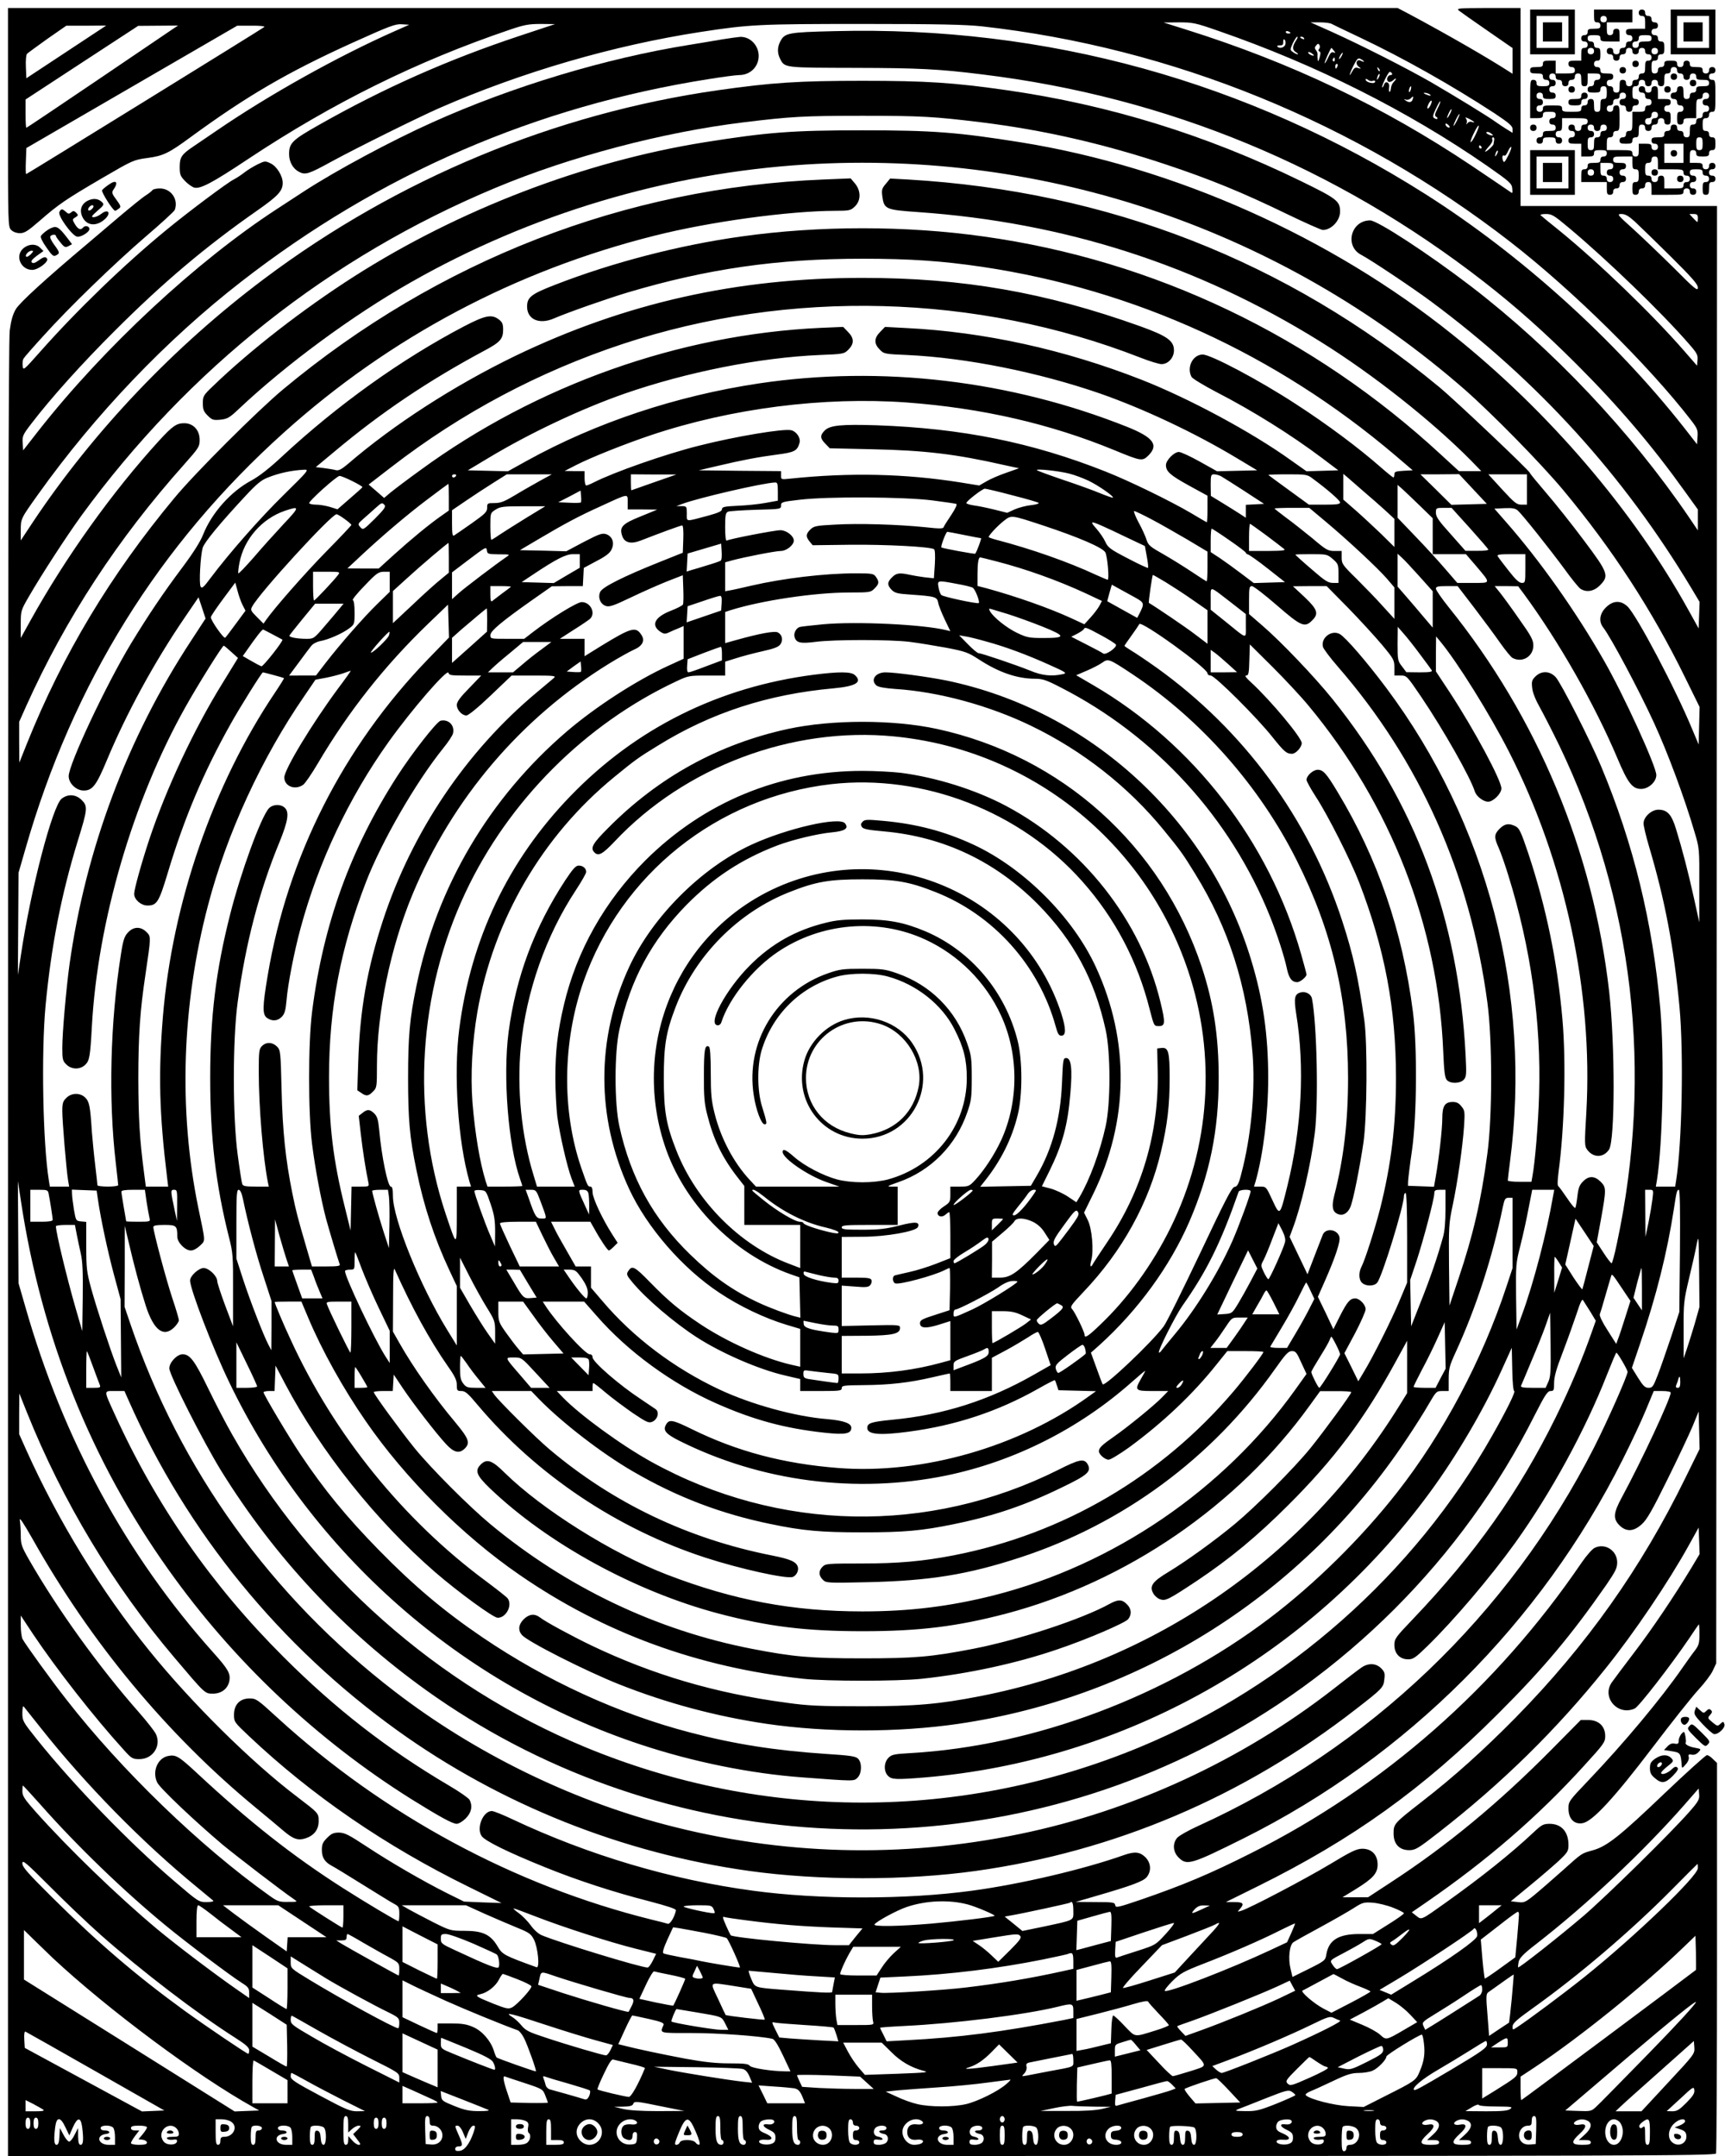 <svg xmlns="http://www.w3.org/2000/svg" version="1.0" width="1440" height="1800" viewBox="0 0 1080 1350"><path d="M5 73.5C5 140.7 5 142 7 144c1.2 1.2 3.3 2 5.5 2 2.9 0 4.9-1.3 12.4-7.8C36.6 128 40.9 125 64 111.5c19.2-11.2 19.6-11.4 28.5-12.6 9.7-1.3 13.2-3 26.8-13 35.1-25.7 60.6-40.6 100.9-58.9 23.7-10.7 27.3-12.1 31.4-11.8l4.6.3-8.8 3.9C211.6 35.2 168 59.6 135.5 81.9c-6 4.1-12.8 8.7-15 10.2-6.8 4.6-8 6.5-8 12.4 0 4.8.4 5.8 3.4 8.9 1.8 1.9 4.4 3.7 5.8 4.1 3.8.9 11.4-3.1 33.6-17.9 53-35.2 105.8-61.3 163.9-81 9.1-3.1 11.9-3.6 19.5-3.6l8.8.1-22 7.3c-45.2 15-85.2 32.8-125.8 55.8-16.8 9.5-18.7 11.4-18.7 18.3 0 4.9 2.4 9.1 6.2 11.1 4 2.1 6.1 1.4 20.3-6.4 16-8.7 53.9-27.5 67.5-33.5C326.7 45.1 384.1 28.4 438.7 20c30.6-4.7 36.8-5 101.3-5 47.7 0 64.5.4 74.8 1.5C734 29.8 849.5 76.9 945.5 151.4c39.1 30.3 86.7 77.3 113.3 111.8 3.9 5.1 4.3 6.1 4 10.3l-.3 4.7-8.1-10.4c-43.4-55.2-102.3-108.4-161.9-146.2C781.3 51 654.9 16.1 522.5 19.5c-29.3.7-31.2 1.1-34 6.5-1.9 3.7-1.9 7.3 0 11 2.8 5.5 2.7 5.4 47 5.5 39.9.1 52.2.7 79.5 4.1 115.7 14.1 221.7 58 314 129.8 19.8 15.4 37.8 31.4 58 51.6 26.6 26.6 47.1 50.7 68.3 80.3l7.7 10.7v13.1l-5.6-8.3c-36.5-53.6-85-105-136.4-144.5-26.5-20.3-58.6-41.3-63.2-41.3-12 0-16.2 16.1-5.5 21.6 5.9 3.1 32 20.5 43.7 29.2 66.8 49.6 120.4 108.6 162.9 179.4l5.2 8.7-.3 8.3-.3 8.3-6.1-11c-34.7-62.8-87.6-124.7-147.9-172.9C832.9 148.1 735 104.5 639 89.1c-39.5-6.3-55-7.5-99-7.5s-59.5 1.2-99 7.5c-75.3 12.1-153.6 42.1-219.3 84-31.7 20.3-64.7 45.8-88.4 68.7-6 5.7-6.3 6.3-6.3 10.7 0 3.9.5 5.2 3 7.7 2.8 2.8 3.6 3 8 2.6 4.4-.5 5.7-1.2 11.7-6.9 29.5-27.8 70.9-58.3 107.3-79 75.4-43 160.9-68.5 247.5-73.9 150.7-9.3 298.2 41.1 412.5 140.9 17.3 15.2 47.4 45.9 61.4 62.6 31.1 37.3 56 75.6 76.7 117.9l9 18.3-.3 11.8-.3 11.7-3.9-9.3c-10.7-25.9-35-71.9-40.7-77.2-4.3-4-9.1-3.7-13.5.7-4 4-4.6 8.9-1.5 12.7 4.8 6.3 22.1 38.7 31.6 59.4 8.7 18.9 19.3 47.5 25.4 68.4 3.1 10.3 3.1 10.5 3 33.5v23.1l-3.3-15c-3.6-16.2-7.2-30.2-11.2-43.2-2.8-9.3-5.5-12.3-11.1-12.3-4.4 0-9.3 4.6-9.3 8.6 0 1.5 1.5 7.9 3.4 14.3 10 33.6 15.6 63.2 19.1 100.5 2.7 28.8 1.6 85.6-2.1 108.8l-.6 3.8h-12.1l.7-4.1c3.6-22.7 4.7-77.7 2.1-107.2-4.7-53.9-16.8-103.4-37-151.7-6.9-16.5-25.3-52.6-28.5-56-3.7-4-9-4.1-12.7-.4-2.2 2.2-2.5 3.1-2 7.3.3 2.9 2.2 7.5 4.8 12.1 2.3 4.1 7.7 14.7 12 23.5 46.6 96.9 59.2 205.1 36.2 312.2-1.4 6.8-2.9 12.3-3.3 12.3-.4 0-2.7-2.9-5-6.5l-4.3-6.6 2.7-14.7c3.3-18.6 3.3-19.7-.3-23.3-3.8-3.7-7.4-3.8-11-.1-2.2 2.2-2.9 4-3.5 9.2-.4 3.5-1 6.8-1.3 7.3-.3.5-2.6-2.2-5.1-6-2.5-3.7-5-7.1-5.5-7.5-.7-.4-.6-3.4.1-9 3.7-27.4 4.8-68.6 2.4-95.8-3.2-36.2-10.1-69.7-21.4-103.8-4.5-13.3-5.5-15.5-7.9-16.8-4.2-2.1-6.7-1.7-10 1.5-3.5 3.6-3.6 5.3-.5 12.2 1.3 3 4 10.6 5.9 16.9 14.2 45.5 20.7 92.2 19.3 137.5-.5 17.9-2.5 42.2-4.2 51.2l-.6 3.3h-7.4c-4.1 0-7.4-.4-7.4-.8 0-.5.6-5.7 1.4-11.8 13.7-105-14.2-212-77.5-296.7-12.3-16.4-25.3-31.5-29.1-33.7-5.2-2.8-12 2.4-10.5 8.1.4 1.3 4.5 6.8 9.2 12.2 51.4 59.1 82.9 129.7 93.7 210.2 3.2 23.3 3.2 71.7 0 95-3.9 29.4-8.9 50.9-18 78l-5.7 17-.3-25.3c-.2-23.7-.1-26.2 2.2-37 3.2-15 6.3-37 7.2-49.7.6-9.3.5-10.2-1.6-12.7-1.5-2-3-2.8-5.4-2.8-5 0-6.6 2.5-6.6 10.3 0 6.7-2.1 25.1-4.1 36.5l-1.1 6.3-8.2-.3-8.1-.3.1-3c.1-1.7 1.1-10.2 2.4-19 3.1-21.5 3.4-65.4.6-87-6.5-50.6-22-95.9-47.1-137.5-7-11.7-9.1-14-12.5-14-2.9 0-7 3.7-7 6.3 0 .9 2.6 5.6 5.7 10.4 7.5 11.4 21.8 39.8 27.2 53.7C867 594.2 874 631.3 874 675c0 29.6-3 54.4-10 82.1-3.2 12.4-9.3 31.7-11.6 36.1-1.9 3.7-1.7 8.2.4 10.1 2.4 2.2 7.5 2.2 9.4-.1 3-3.3 16.8-48.1 16.8-54.4 0-1 .5-1.8 1-1.8.6 0 1 10 1 28v28.1l-4.7 11.2c-4.9 11.9-16.7 35.4-22.5 44.9l-3.4 5.7-4.3-8.8-4.4-8.8 6.7-12.5c3.6-6.9 6.6-13.7 6.6-15 0-2.9-3.8-6.8-6.6-6.8-3.2.1-4.9 2.1-9.4 10.9l-4.2 8.4-4.8-10.2-4.9-10.1 4.3-9.7c6.6-14.9 9.9-24.9 9.2-27.7-1.2-5-8.8-5.9-10.5-1.3-.5 1.2-2.8 7.2-5.2 13.4l-4.3 11.2-5.6-11.7-5.6-11.7 1.8-4.9c5.3-13.7 11.5-40.4 13.9-59.6 2.5-18.8 1.4-69.1-1.7-84.7-.5-2.8-3.9-4.7-7-3.9-3.9 1-4.4 3.4-2.9 13.2 5.5 33.5 3.5 71.7-5.6 108.4-4.6 18.6-4.6 18.6-9.3 8.4-3.9-8.4-3.9-8.4-7.7-8.4h-3.8l1-3.2c4.8-17.1 7.9-42 7.9-64.8 0-27-3.2-49.4-10.7-74-26.7-88.2-101-156.3-190.8-174.9-11.5-2.3-32-5.1-38.1-5.1-6.3 0-9.6 4.8-5.7 8.2 1.2 1 5 1.7 11.8 2.2 26.9 1.7 58.7 10.3 85.1 23.1 32.1 15.5 60.8 38.1 82.8 65 10.8 13.2 12.2 15.2 19.9 27.7 21 34 32.5 70.1 35.9 112.5 1.7 21.5-.5 47.9-5.8 70.3-2.6 10.9-3.4 12.9-5.5 13.2-1.7.2-6.1 8.9-21.7 41.9-10.9 22.9-21 43.4-22.7 45.5-7.8 10.4-36.6 37.6-38.1 36.2-.3-.3-2-4.9-3.9-10.2L683 847l5.3-4.7c24.1-21.8 44.1-49.2 56.3-77.3 12.8-29.7 18.4-57 18.4-90 0-26.1-3.2-47.1-10.6-69.5-25.2-76-87.8-132.2-165.9-149.1-27.5-5.9-65.5-5.9-93 0-43.4 9.4-81.2 30.2-112.7 62-9.8 9.8-11.4 12.6-8.6 15.4 2.5 2.5 5.1 1 12.6-6.9 44-46.8 111.1-72 174.8-65.8 85.1 8.2 157.3 65.8 184.3 146.9 17.7 53 13.8 110.1-10.9 160.5-11.4 23.2-27 44.7-44.4 61.2-7.5 7.2-9.6 8.5-9.6 6 0-1.7-5.9-13.9-7.7-15.9-1.5-1.6-.9-2.4 7-10.8 24.3-25.5 41-55.7 48.6-88 4-16.9 5.4-28.8 5.4-46 0-16.4-.8-19.3-5.1-18.8l-2.7.3.3 14c.9 38.7-9.9 75.3-31.6 107.3-4.2 6.2-8.1 12.2-8.7 13.2-1.6 3.3-2.4 2.2-1.3-1.7 1.7-6.1.5-20.1-2.2-25.4l-2.3-4.6 5.6-11.4c22.5-45.8 23.1-96.2 1.8-142.4-14.5-31.4-45.2-62-76.6-76.6-18.1-8.4-35.7-13-56.4-14.9-10-.9-11.7-.9-13 .5-1.2 1.2-1.3 1.9-.5 3.3.9 1.3 3.7 1.9 14 2.8 37.4 3.4 69.9 18.9 96.6 46 21.9 22.4 35.1 46.8 42 78.1 3.2 14.2 3.2 46.4 0 60.6-3.5 15.9-10 33.5-16.3 44.2l-2 3.3-5.1-3.4c-2.8-1.9-7.7-4.2-10.8-5.1l-5.7-1.5 4.8-9.7c8-16.3 11.4-28.5 13-48.1 1.4-15.7.6-22.5-2.6-22.5-1.9 0-2 1-2.6 15.5-.9 22.3-6.1 41.5-15.7 58l-3.8 6.5-15.8.3-15.9.3 2.6-3.3c10.2-12.7 17.3-26.8 20.9-41.8 3-12 3-34 0-46-7.6-30.9-29.3-56.7-57.7-68.8-13.6-5.7-23-7.5-39.5-7.5-11.3 0-16.4.4-23 2.1-18.6 4.5-34.1 13.2-47.5 26.7-15.1 15.1-27.1 37.5-20 37.5.9 0 1.8-.8 2.1-1.8 4.7-14.8 19.8-33.7 35.3-44.1 27.2-18.4 62.9-21.4 92.4-7.8 20.8 9.6 37.8 26.6 47.4 47.5 11.2 24.3 11.2 54.1 0 78.4-4 8.6-10.3 18.3-16 24.5-3.8 4.1-4.2 4.3-9.8 4.3H595v4.9c0 4.5-.2 5-4 7.5-2.2 1.4-4 3.3-4 4.1 0 2.3 2.8 3 4.9 1.1 1-.9 2.1-1.6 2.4-1.6.4 0 .7 6.5.7 14.4v14.4l-8.9 3.5c-4.9 1.9-12.5 4.3-16.8 5.2-4.3 1-8.4 1.9-9 2.1-1.8.5-1.6 4.3.2 5 2.5 1 24-4.8 30.7-8.2 1.5-.8 3-1.4 3.3-1.4.3 0 .4 5.9.3 13.2l-.3 13.2-8 2.6c-9.2 2.9-10.5 3.6-10.5 5.5 0 3.2 3.5 3.5 11.4 1.1l7.6-2.4v24.5l-5.8 1.6c-16 4.4-33.1 6.7-50.4 6.7H527v-23.5l15.4-.1c16.5-.2 21.1-1.2 21.1-4.9 0-1.9-.6-2-18.2-1.6l-18.3.4V805l8.3.6c6.9.6 8.5.4 9.6-1 .7-.8 1.1-2.3.7-3.1-.4-1.2-2.4-1.5-9.6-1.5h-9v-25.5l13.3-.1c14.4 0 33.4-3.4 34.4-6.1 1.3-3.3-1.5-3.5-11.7-.9-8.4 2.1-12.6 2.6-23.1 2.6-10.8 0-12.9-.2-12.9-1.5s2.6-1.5 17.5-1.5H562v-24h-3.7c-3.4 0-2.9-.3 4.2-2.8 20.3-7.1 36-23 43.1-43.7 2.5-7.2 2.8-9.4 2.8-21.5s-.3-14.3-2.8-21.5c-7.2-21-23.1-36.8-44.1-44.1-7.2-2.5-9.3-2.8-21.5-2.8s-14.3.3-21.5 2.8c-32.3 11.2-51.8 43.1-46.6 76.3 1.4 9.4 4.8 18.3 6.8 18.3 1.7 0 1.6-.8-1.7-11.5-2.9-9.5-3-25.1-.2-34.7 6.8-22.7 24.5-40.1 47.2-46.3 8.6-2.4 23.4-2.4 32 0 17.8 4.9 33.8 17.5 41.6 33 5.7 11.1 7.7 19 7.7 30.5 0 29.7-20.1 55.5-49.3 63.5-4.1 1.1-10 1.8-16 1.8s-11.9-.7-16-1.8c-8.8-2.4-20.4-8.5-26.7-14-5.2-4.6-7.3-5.5-7.3-3.2 0 4 15.7 14.8 27.5 18.9l8 2.8h-52.2l-4-4.3c-10-10.8-18-25.9-21.9-41.5-2-8-2.4-11.9-2.4-25.3 0-10.3-.4-16-1.1-16.5-2.6-1.6-3.2 1.9-3.2 17.8-.1 13.3.3 17.9 2.1 24.8 3.8 15.2 9.2 26.6 18.9 39.1l4.3 5.5V767h35v27l-6.8-2.6c-30.7-11.5-58.3-39.2-70.7-70.9-6.5-16.4-7.9-24.9-7.9-45.5 0-20.3 1.3-28.6 7.5-44.7 12.4-32.2 39.2-59.2 71.4-71.8 16.4-6.5 24.9-7.9 45.5-7.9s29.1 1.4 45.5 7.9c36.5 14.3 64.9 46 75.4 84 1.3 4.8 2 6 3.6 6 3 0 3-4.3 0-13.8-24.3-75-109.7-111.7-181-77.7-59.4 28.4-88.2 96.6-67.4 160 11.9 36.4 43.1 68.3 79.2 81l5.2 1.8.3 12.6.3 12.7-2.8-.7c-4.7-1.1-16.2-5.4-23.1-8.6-16.2-7.5-28.9-16.5-43-30.2-23.3-22.6-37.3-48-44.4-80.3-3.2-14.2-3.2-46.4 0-60.6 6.9-31.3 20.1-55.7 42-78.1 16.9-17.1 34.7-28.8 57.1-37.3 9.3-3.5 25.1-7.3 33.8-8.1 8.4-.8 10.9-2.5 8.3-5.7-3.6-4.3-36.4 3.2-58.5 13.4-31.4 14.5-62.1 45.2-76.6 76.6-20.7 44.8-20.7 94.2 0 139 11.2 24.1 33.4 49.7 56.4 64.9 12.7 8.5 28.2 15.9 42 20.1l8.7 2.6V855.8l-5.8-1.3c-17.1-4-39.9-14.2-56.5-25.2-13.1-8.7-20.3-14.7-31.8-26.5-9.8-10-11.2-10.7-13.7-6.7-1.1 1.8-.8 2.6 2.8 6.9 8.6 10.3 25.7 24.9 40 34.2 15.6 10.1 38.9 20.2 55.2 24l9.8 2.3v7.5h13c11.8 0 13-.2 13-1.8s1.2-1.8 13.8-1.9c15.9-.1 28.5-1.5 43-4.9 5.7-1.3 10.6-2.4 10.8-2.4.2 0 .4 2.5.4 5.5v5.5h26v-20.8l8.8-4.7c4.8-2.6 11-6.3 13.8-8.1 2.8-1.9 5.6-3.4 6.2-3.4.5 0 2.6 4.7 4.5 10.4l3.5 10.4-10.7 6.1c-28.1 16-56.5 25.1-88.6 28.1-13.1 1.3-15.5 2.1-15.5 5.1 0 4.1 7.5 4.8 25.6 2.4 29.7-3.9 56.3-12.7 81.7-27.1 5.4-3.1 10-5.4 10.1-5.2.2.1.8 1.6 1.3 3.3l1 3 11.7.3 11.8.3-4.2 3c-44 31.9-104.5 49.2-157.2 45.1-34.4-2.7-63.3-10.4-91.4-24.2-12.4-6.1-14.5-6.5-16.5-2.8-1.9 3.5 0 5.7 8.3 9.9 51 25.6 110.8 33.4 167.3 21.8 42.5-8.8 83.2-29.3 116.3-58.7 4.5-4 8.2-7.1 8.2-6.8 0 .2-1.1 2.4-2.5 4.7-4.3 7.5-3.9 7.9 7.2 7.9h9.7l-3.5 3.6c-4.6 4.9-21.8 18.9-30.4 24.9-7.5 5.2-9.5 7.1-9.5 9.2 0 2 3.8 5.3 6.1 5.3 1.2 0 6.9-3.5 12.8-7.7 21-15.4 40-33.3 54.9-52.1l6.6-8.2h11.3c6.2 0 11.3.2 11.3.6 0 1-11.2 15.8-18.5 24.4C727 924.6 665.8 960.5 597 973.9c-19.1 3.7-34.5 5.1-57.7 5.1-21 0-22.4.1-24.3 2-2.6 2.6-2.5 5.5.1 8.1 2.1 2.1 2.6 2.2 28.3 1.6 38.7-.9 62.3-4.7 95.1-15.4 64.6-21.1 120.4-62.3 159.8-118.1 6.7-9.5 8.3-11.2 10.6-11.2 2.3 0 3 .9 5.8 7.2l3.3 7.1-7 9.8C766.1 932.9 697 980 622 999c-27.5 6.9-52.5 10-82 10-43.7 0-80.8-7-122.6-23.1-34.2-13.2-78.1-40.8-101.3-63.6-8-8-11.3-9.1-15.1-5.3-3.9 3.9-2.7 6.8 5.8 15 36.2 34.6 90.8 64.5 143.3 78.4 30.9 8.1 54.4 11 89.9 11 35.5 0 59-2.9 89.9-11 75.5-20 145.1-67.7 190.3-130.6l6.3-8.7h9.8c5.3-.1 9.7.2 9.7.6 0 1.3-17.1 24.6-25.5 35-10.4 12.8-34.3 36.7-47.3 47.5-12.8 10.6-30.1 23.1-41.8 30.2-10 6-11.9 8.8-9.3 13.4.8 1.5 2.7 3.1 4.2 3.6 3.4 1.2 5.2.3 23-11.5 20.8-13.9 37.9-28.1 57.2-47.4 29-28.9 47.9-54.2 67.4-90l7.1-13v32.8l-4.7 7.6C817.4 975.1 723.2 1040.6 614 1062c-26 5.1-40.7 6.4-74 6.4-26.7 0-34-.3-47.5-2.2-44.9-6-83.8-17.5-122.5-36-12.2-5.9-28.5-14.7-31.9-17.4-3.4-2.6-6.8-2.2-10.2 1.1-3.3 3.3-3.7 6.9-1.1 9.9 3.7 4.2 40 22.6 61.2 31 29.6 11.7 60.2 19.9 92 24.6 37.7 5.5 82.3 5.5 120 0 114.6-16.8 216-81.1 280.4-177.9 5.2-7.7 11.5-17.7 14.1-22.3 4.7-8 4.8-8.2 8.6-8.2h3.9v-7.4c0-6.6.5-8.4 4.1-16.3 12.8-27.8 23.2-59.4 29.8-91.6 1.1-5 1.5-5.7 3.7-5.7h2.4v44l-3.9 11.8c-15.2 46-39.7 92.1-68.4 128.7-22.4 28.6-51.5 57.3-79.9 78.8-64.4 48.8-147.4 80-224.6 84.4-10.3.6-11.9.9-13.9 2.9-3 3-3.1 8.6-.3 11.4 2.3 2.3 5 2.4 22.5 1 125.6-10.5 241.3-75.7 316.7-178.5 16.8-22.9 33.7-51.7 44.9-76.5l6.4-14.1.3 13.5c.1 8.1.7 13.6 1.2 13.6 1.2 0-4.7 12-13.8 28-48.9 86.5-128.4 156.7-220.4 194.9-111.9 46.4-235.7 46.4-347.6 0-92.3-38.3-171.1-108.1-220.7-195.4-3.8-6.6-10.6-19.7-15.2-29.2-8.5-17.5-11.4-21.3-16-21.3-3.5 0-8.3 5.1-8.3 8.8 0 4.1 21.3 46 32.5 64.2 33.6 54.2 76.8 100.4 128.4 137.4 140.8 100.9 329.4 115.3 484.6 37.1 90.1-45.4 164-119.2 209.2-209.1 6.6-13 8.2-15.4 10.1-15.4 2 0 2.2-.5 2.2-5.1 0-3.8 1.4-8.8 5.5-19.4 3-7.8 6.8-18.6 8.6-23.9 2.2-6.9 3.4-9.4 4-8.5.5.8 2.5 4 4.5 7.1l3.5 5.8-2.2 6.2c-6 17.3-14 36.2-22.9 54.3-23.1 46.8-50.4 85.4-89.3 126.2-11 11.5-11.7 12.5-11.7 16.3 0 5.4 3.4 9 8.6 9 3.2 0 4.6-1 12.1-8.3 16.4-16 39.4-43 55-64.7 22.4-31.3 43.8-70.5 57.4-105.2 3-7.6 5.6-13.8 5.9-13.8.8.1 7 10.7 7 12 0 2.4-12.5 30.6-20.9 47.2-53.3 104.9-140.7 188.5-248.5 237.4-5.9 2.7-11.7 6-12.7 7.3-2.9 3.6-2.5 8.7 1 12.2 5.2 5.2 7.8 4.4 41.1-12.2C880.8 1100 964.8 1016 1015.9 914c5.4-10.7 12-24.8 14.6-31.2l4.9-11.8h5.3c2.9 0 5.3.4 5.3 1 0 3.7-18.4 43.1-30.6 65.6-5.3 9.8-5.6 13.3-1.5 17.5 4.3 4.2 8.9 4 14-.7 3.1-2.7 6.6-8.8 15.9-27.7 6.6-13.3 13.7-28.4 15.9-33.6l3.8-9.3.3 11.7.3 11.8-9 18.3c-27.5 56.2-61.7 104.6-106.1 149.8-20.4 20.7-38.5 37-59 52.9-17.2 13.4-17.5 13.7-17.5 19.8 0 6.6 3.6 10.4 9.8 10.4 3.8 0 5.5-1 18.2-10.9 39.9-31 74.2-64.7 104.9-103.1 17.6-21.9 39.3-54 52-77l6.1-11 .3 8.3.3 8.3-5.2 8.7c-10.6 17.5-24.4 38.1-35.8 53-6.4 8.4-12.6 16.7-13.8 18.4-6.9 9.4 3.5 21.5 14.2 16.6 2.6-1.2 22.5-26.9 34-43.8 3.1-4.7 5.9-8.7 6.1-8.9.2-.2.4 2.5.4 6.1 0 5.6-.4 7-2.7 10.1-1.6 2-5 6.8-7.8 10.8-13.4 19.4-36.7 47.3-58.9 70.6-12.4 13-12.6 13.3-12.6 17.8 0 6.3 3.5 10 8.8 9.1 6.2-1 19.6-15.5 44-47.6 11.9-15.7 24.8-31.9 28.6-36 3.8-4.1 7.9-9.5 9-12l2.1-4.5.3-456.3.2-456.2H952V5h-20.2c-19.3.1-20.2.1-18.2 1.8 1.2.9 9.2 6.6 17.8 12.5L947 30.1v16.1l-2.2-1.4c-13.8-8.9-38.3-23-62-35.7L875 5H5v68.5zm758-54.1c60.9 21.1 118.2 49.9 168 84.4 14.3 10 15.5 11.1 15.8 14.2.3 3.2.2 3.3-1.6 1.9-1.1-.8-11.8-8-23.8-16.1-55.6-37.2-113-64.6-178.9-85.3l-14-4.4 9.5-.1c8.9 0 10.4.3 25 5.4zm70.8-4.4c.9.5 8.8 4.3 17.5 8.4 27.4 13 57.4 29.9 84.5 47.6 9 6 11.2 7.9 11.2 9.8v2.4l-3.7-2.3c-2.1-1.3-5.1-3.3-6.8-4.5-4.8-3.5-25.9-16.4-40.5-24.9-15.7-9-43.9-23.3-62.5-31.7l-13-5.8h5.8c3.1 0 6.5.4 7.5 1zM41.5 32.5L16.5 49l-.3-7.2c-.2-4 .2-7.6.7-8.1.6-.6 6.4-4.8 12.8-9.4l11.8-8.2H54l12.5-.1-25 16.5zM108 18.3c-1.9 1.3-23.2 15.7-47.2 32C36.7 66.6 16.8 80 16.5 80c-.3 0-.5-4-.5-8.9v-8.8l35.3-23.1 35.2-23 12.5-.1 12.5-.1-3.5 2.3zm57.5-1.4C164.2 18 16.9 109 16.4 109c-.3 0-.4-3.7-.2-8.1l.3-8.2 66-38.3 66-38.3h9c4.9-.1 8.5.3 8 .8zM808 20.6c0 .2-.7.4-1.5.4s-1.5-.4-1.5-1c0-.5.7-.7 1.5-.4.8.4 1.5.8 1.5 1zm3.4 4.8c-2.4 3.7-2.4 6 0 7.3 1.1.7 1.6 1.2 1 1.3-.5 0-1.9-.6-2.9-1.4-1.9-1.3-1.9-1.5-.1-5.5 1.1-2.2 2.3-4.1 2.8-4.1s.1 1.1-.8 2.4zm5.1-1.4c.3.6-.1.7-.9.4-1.8-.7-2.1-1.4-.7-1.4.6 0 1.3.4 1.6 1zm-11.7 3.6c-.4 2.1-3.5 3.1-4.9 1.7-.6-.6-.1-.9 1.3-.9 1.8.1 2.3-.4 2.2-2.2 0-1.4.3-1.9.9-1.3.5.5.7 1.7.5 2.7zm21.1 3c-.7.8-.6 1.3.1 1.6.9.3.9 1.3.2 3.8-.7 2.4-1.1 2.9-1.2 1.5-.1-1.1-.2-2.6-.1-3.3.1-.8-.3-2-1-2.8-.9-1.1-.9-1.8.1-2.9 1-1.3 1.5-1.3 2.1-.3.4.7.3 1.8-.2 2.4zm9.2 1.1c1.2 1.5 1.2 1.6-.2 1.1-1.2-.5-2.1.4-3.4 3.3-1 2.2-2 3.7-2.2 3.5-.3-.3 3.8-9.6 4.3-9.6.1 0 .8.8 1.5 1.7zm-12.5 3c-.6.6-3.6-.9-3.6-1.8 0-.5.9-.4 2 .3 1 .7 1.8 1.4 1.6 1.5zm17.4.3c-.6 1.1-1.3 2-1.6 2-.2 0 0-.9.6-2s1.3-2 1.6-2c.2 0 0 .9-.6 2zm-4.3 2.5c0 .8-.4 1.2-.9.9-.5-.3-.6-1-.3-1.5.9-1.3 1.2-1.1 1.2.6zm18.3 1.1c0 .2-.9 0-1.9-.5-2.7-1.5-3.9 1.8-1.4 3.7 1.7 1.3 1.6 1.4-.4.8-1.7-.6-2.5-.1-3.7 2.1-2.5 4.7-1.8 1.6.9-3.8 2.3-4.4 2.8-4.8 4.5-3.9 1.1.6 2 1.3 2 1.6zm-16.6 2.9c-.4.8-.8 1.5-1 1.5-.2 0-.4-.7-.4-1.5s.4-1.5 1-1.5c.5 0 .7.7.4 1.5zm26.4 3c-.3.3-.9-.2-1.2-1.2-.6-1.4-.5-1.5.5-.6.7.7 1 1.5.7 1.8zm7.7 1.5c.3.5 0 1-.8 1-2 0-3.1 3.1-1.5 4.1.7.5 2 .1 3-.8 2.2-2 2.4-1 .3 1.1-.8.8-1.6 2.6-1.7 4-.1 1.3-.5 2.3-.9 2.1-.3-.3-.4-1.5-.2-2.8.6-3.1-2.3-4.5-3.2-1.6-.4 1.1-.9 1.8-1.1 1.6-.7-.6 3.8-9.7 4.7-9.7.4 0 1.1.4 1.4 1zm-8.4 2.7c-1.2 2-1.4 1.4-.5-1.2.4-.9.9-1.4 1.1-1.1.3.2 0 1.3-.6 2.3zm-3.6 1.9c.8-.3 1.5-.1 1.5.4 0 .6-.6 1-1.4 1-2.3 0-4.6-1.1-4.6-2.2 0-.6.6-.5 1.5.2.8.7 2.2 1 3 .6zm23.8 5.4c-.3 1.2-.8 1.9-1.1 1.6-.5-.6.5-3.6 1.2-3.6.2 0 .2.9-.1 2zm11.7 3c1.8 1.2.2 1.2-2.5 0-1.3-.6-1.5-.9-.5-.9.8 0 2.2.4 3 .9zm-10.6 3.4c-.7 1.8-2.3 2-4.4.5-1.3-.9-1.2-1 .2-.5 1 .3 2.4-.1 3-.8 1.6-1.7 2-1.4 1.2.8zm11.4 3.1c-.6 1.4-1.5 2.5-1.9 2.5-.5 0-.3-1.1.3-2.5s1.5-2.5 1.9-2.5c.5 0 .3 1.1-.3 2.5zM900 68c-1.7 3.4-1.9 4.4-.9 5.1.8.4 1.1 1 .8 1.3-.2.3-1.1.1-1.9-.4-1.2-.7-1-1.7 1-5.9 1.3-2.8 2.5-4.9 2.7-4.7.3.2-.5 2.3-1.7 4.6zm7.6 3.7c-.8 1.5-1.5 2.5-1.6 2.1 0-1.2 2.3-5.8 2.7-5.4.3.2-.2 1.7-1.1 3.3zm4.5 4c-1.1 2.1-2 3.5-2.1 3.1 0-1.2 3.3-7.8 3.8-7.4.2.2-.6 2.1-1.7 4.3zm10.9.8c0 .2-.7.2-1.6-.2-.9-.3-2 0-2.6.8-.8 1.1-.9 1.1-.5-.2.3-.9 0-2.2-.6-2.9-.7-.7.3-.5 2.1.4 1.7.9 3.2 1.9 3.2 2.1zm-15.4 3.2c-.7.7-2.6-.7-2.6-1.9 0-.6.6-.6 1.5.2.9.7 1.3 1.5 1.1 1.7zM924 84c-1.3 2.8-2.7 5-3.2 5-.4 0 .4-2.5 1.9-5.5 3.3-6.8 4.5-6.3 1.3.5zm10.7.7c-.7.6-4.6-1-4.1-1.8.3-.5 1.4-.3 2.4.3 1.1.7 1.8 1.3 1.7 1.5zm.8 3c-.2 1-.4 2.1-.4 2.5-.1 1-4.3 4.8-5.2 4.8-.4 0 .6-1.4 2.1-3.1 1.6-1.6 2.7-3.6 2.3-4.5-.3-.7-.1-1.4.5-1.4s.9.8.7 1.7zm-8 4.3c.3.5.1 1-.4 1-.6 0-1.1-.5-1.1-1 0-.6.2-1 .4-1 .3 0 .8.4 1.1 1zm16.9 5.2c-2.3 4.5-2.8 5-3.4 3.3-.8-2.2-.3-3.8 1-3 .4.2 1.3-.9 2-2.5.7-1.7 1.6-3 2.1-3s-.3 2.4-1.7 5.2zm-7.3-.5c-1.2 2-1.4 1.4-.5-1.2.4-.9.9-1.4 1.1-1.1.3.2 0 1.3-.6 2.3zm45.1 45.9c23.7 19.8 58 52.9 75.1 72.6 5.1 5.8 5.8 7.1 5.5 10.2l-.3 3.6-8-9.2c-20.5-23.5-53.5-55.3-78.3-75.5-5.9-4.7-11.1-9-11.6-9.5-.6-.4.9-.8 3.2-.8 3.8 0 5.1.8 14.4 8.6zm41.2-4c2.8 2.6 12.9 12.4 22.4 21.8 13.8 13.7 17.2 17.6 17.2 19.7 0 2.4-1.8 1-15.2-12.5-8.4-8.3-19.9-19.3-25.5-24.4-9.8-8.8-10.1-9.2-7.1-9.2 2.3 0 4.4 1.2 8.2 4.6zm39.6-2.1c0 1.4-.1 2.5-.3 2.5-.2 0-1.4-1.1-2.7-2.5l-2.3-2.5h2.6c2.2 0 2.7.5 2.7 2.5zM478.3 749.2c11.8 9.6 25.5 16.5 39 19.5 4.2 1 7.7 2.3 7.7 3 0 .8-1.6.8-6.2-.3-8.1-1.9-15.8-4.6-15.8-5.6 0-.4-1-.8-2.3-.8-3 0-14.3-6.7-22.9-13.7-3.8-3-6.8-5.6-6.8-5.8 0-1.4 2.6 0 7.3 3.7zm130.7-3.8c0 1-11.3 9.6-11.9 9.1-.7-.8 9-9.4 10.7-9.5.6 0 1.2.2 1.2.4zm37.9 2.8c-5.1 7.4-10.2 12.8-12 12.8-1.6 0-1.1-1 2.6-5.6 2.5-3 5.2-6.6 6.1-8 .9-1.3 2.5-2.4 3.6-2.4 1.9 0 1.8.1-.3 3.2zm136.1-2.3c0 1.9-7.3 21.8-11.4 31.1-8.7 19.7-22.8 42.6-36.1 58.5-3.7 4.4-7.3 8.9-8.1 9.9-.7 1.1-1.6 1.8-1.8 1.5-.9-.9 10.3-23 14.7-29.3 15.2-21.5 24-39.3 35.2-71.4.5-1.4 7.5-1.7 7.5-.3zm122 11.2c0 7.9-.5 14-1.6 17.7-3.4 12.3-7.9 25.4-13.8 40.2l-6.1 15.5-.3-14.5-.3-14.5 4.1-12.3c4.4-13.5 11-38.6 11-42 0-1.8.6-2.2 3.5-2.2h3.5v12.1zm67.4-8.4c-3.9 22.8-12.3 55.1-19.6 74.8l-3.3 9-.3-20.6c-.2-20-.1-21.1 2.7-32 1.6-6.3 3.9-16.7 5.1-23.2l2.3-11.7h13.8l-.7 3.7zm62.2 2c-.4 3.2-1.5 9.8-2.5 14.8l-1.9 9-.1-14.8-.1-14.7h2.6c2.6 0 2.7 0 2 5.7zm17.2 32.5l-.4 38.3-5.2 15.8c-2.9 8.6-6.6 19.3-8.3 23.7-2.8 7.2-3.3 8-5.7 8-2.2 0-3.4-1.1-6.6-6.2l-3.9-6.3 5.1-15c10.3-30.3 17-57.3 21.2-84.5 1.6-10.7 1.9-12 3.1-12 .7 0 .9 12.6.7 38.2zm-379-18.3c-1.7 2.5-5.2 7.2-7.7 10.4-4.1 5.4-4.6 5.7-5.3 3.7-.6-1.8.6-4.1 6.5-12.1 6.2-8.6 7.4-9.7 8.4-8.3 1 1.4.7 2.5-1.9 6.3zm-44.8-1.6c0 .2-1.6 1.8-3.5 3.7l-3.5 3.4v-3.7c0-3.6.1-3.7 3.5-3.7 1.9 0 3.5.1 3.5.3zm18.8 1.8c2.9 1.5 5.4 3.7 7.3 6.8l2.9 4.5-8.2 8.4c-12.4 12.5-16.5 15.2-22.7 15.2H621l.1-11.3v-11.2l6.5-5.5c3.6-3 7-6.3 7.5-7.3 1.3-2.4 6.3-2.2 11.7.4zm347.6 28.2c-1.9 7.3-3.5 13.6-3.7 14-.1.4-2.6-2.9-5.5-7.3l-5.2-8.2 3.2-14.3 3.2-14.4 5.7 8.5 5.7 8.6-3.4 13.1zm-189.9-15.4c-.9 3.8-9.6 23.1-10.4 23.1-.4 0-1.6-1.9-2.8-4.3-2-4.2-2-4.4-.2-7.7 1-1.9 3.5-7.9 5.5-13.3l3.8-9.8 2.4 4.6c1.6 3.3 2.2 5.6 1.7 7.4zM1061 829c-1.7 5.8-4 13-5 16l-1.9 5.5v-17.6c-.1-16.8.1-18.4 3.3-32 1.9-7.9 4.1-17.6 4.8-21.4 1.3-6.8 1.3-6.2 1.6 16l.2 22.9-3 10.6zm-444.5-49.4c-3 2.4-17.9 11.4-18.9 11.4-.3 0-.6-.6-.6-1.4 0-.7 3-3.2 6.8-5.4 3.7-2.2 8.5-5.4 10.7-7.1 3.3-2.5 4.1-2.7 4.4-1.3.2.9-.9 2.6-2.4 3.8zM783 802.3c-2.3 4.4-5.9 10.8-7.9 14.1-3.6 5.9-3.9 6.1-8.4 6.4l-4.6.3 9.6-20.1 9.7-20.1 2.9 5.7 2.9 5.7-4.2 8zm192.9-12l2.1 3.4-2.4 7.9-2.5 7.9v-11.3c-.1-6.1.1-11.2.3-11.2.2 0 1.4 1.5 2.5 3.3zm-321.5 1.1c-1.7 2.7-6.5 6.6-8 6.6-.5 0 1.4-2.2 4.1-5 5.2-5.2 6.8-5.9 3.9-1.6zm373.6 15.8v13.3l-2.7-4-2.6-3.9 2.3-9.3c1.4-5.1 2.5-9.3 2.7-9.3.2 0 .3 6 .3 13.2zm-515-8.7c3.6.8 7.7 1.5 9.3 1.5 2 0 2.7.5 2.7 1.9 0 1.7-.5 1.8-4.2 1.4-9.6-1.3-17.3-3.8-17.6-5.6-.3-1.4.1-1.8 1.5-1.3 1 .3 4.7 1.2 8.3 2.1zm502.7 8.5l5.1 7.6-3.3 10.4c-1.8 5.8-3.8 11.8-4.5 13.5l-1.1 3-5.4-8.5c-3.2-4.9-5.2-9.1-4.9-10 .3-.8 2-6.2 3.6-12 1.7-5.8 3.2-11.1 3.5-11.9.5-1.8.8-1.4 7 7.9zM637 802.5c0 1.2-20.6 13.9-28.2 17.4-12.1 5.5-11.8 5.4-11.8 2.6 0-1.4.5-2.5 1.1-2.5 2 0 21.2-10 26.9-13.9 3.4-2.5 6.7-3.9 8.8-4 1.7-.1 3.2.1 3.2.4zm183.5 5.7l2.4 5.1-3.1 6.1c-1.7 3.4-5.5 10.3-8.5 15.3l-5.5 9.3h-5.5c-3 0-5.2-.3-5-.8.3-.4 3.5-5.9 7.3-12.2 3.8-6.3 8.7-15.2 10.9-19.8 2.2-4.5 4.1-8.2 4.3-8.2.1 0 1.4 2.3 2.7 5.2zm-23.2 7.3l3.7 7.5h-17l3-5.3c1.7-2.8 3.6-6.2 4.2-7.5.6-1.2 1.4-2.2 1.7-2.2.4 0 2.3 3.4 4.4 7.5zm-133.2 1.6c2.5 1.3 1.8 2.4-6.3 8.6-4.8 3.7-6.1 4.3-7.3 3.3-.8-.7-1.5-1.8-1.4-2.4 0-.9 11.4-10.3 12.7-10.5.2-.1 1.2.4 2.3 1zm-24.1 6.5l5.5 2.6-2.9 2.3c-2.7 2.2-20.2 12.5-21.2 12.5-.2 0-.4-4.5-.4-10v-10h6.8c5.1 0 8 .6 12.2 2.6zm329.4 41.6l-1.7 3.8h-8c-5.9 0-7.8-.3-7.4-1.3.3-.6 3.2-7.5 6.4-15.2 3.3-7.7 7.3-17.7 8.9-22.2l2.9-8.3.3 19.8c.2 16.7 0 20.3-1.4 23.4zm-190.1-37.3c-1 1.6-3.9 5.9-6.5 9.5L768 844h-10.2l3-3.8c1.6-2 4.6-6.3 6.7-9.5 3.8-5.7 3.8-5.7 8.7-5.7h5l-1.9 2.9zm-268.8.6c3.9.8 8.7 1.5 10.8 1.5 3.3 0 3.7.3 3.7 2.5 0 2.4-.2 2.4-4.7 1.9-12.6-1.7-16.8-2.9-17.1-5.2-.2-1.2-.2-2.2 0-2.2s3.5.7 7.3 1.5zM901.9 863l-3.1 6h-6.9c-3.8 0-6.9-.3-6.9-.6 0-.4 2.4-5.2 5.3-10.8 3-5.5 7.4-14.5 9.8-19.9l4.4-9.8.3 14.5.3 14.6-3.2 6zm-65.4-21c1.4 2.7 2.5 5.4 2.5 6 0 1.3-12.2 21-13 21-.7 0-5-8.6-5-9.9 0-.5 2.5-4.8 5.5-9.6s5.7-9.5 6-10.6c.4-1 .8-1.9 1.1-1.9.2 0 1.5 2.2 2.9 5zm-157.1 2.6c.4 1.5.5 2.8.3 3.1-2.6 2.5-16.4 12.2-17.2 12-.5-.2-1.2-1.4-1.5-2.7-.5-2.1.6-3.3 7.5-8.6 4.4-3.4 8.5-6.2 9.1-6.3.7-.1 1.5 1.1 1.8 2.5zm-60.4 2c0 2.7-2.7 4.2-16.2 9.2L597 858v-2.9c0-2.7.5-3 8.8-6 4.8-1.7 9.4-3.6 10.2-4.1 2.4-1.5 3-1.2 3 1.6zm133.7 1.9c-.7 1.4-1.6 2.5-2 2.5-.5 0-.6-.3-.4-.8.2-.4.7-1.5 1-2.5.4-.9 1.1-1.7 1.6-1.7s.4 1.1-.2 2.5zm-234.4 11.2c6.6.6 6.7.6 6.7 3.4 0 1.6-.3 2.9-.7 2.9-1.2 0-14.3-1.9-18-2.5-2.7-.5-3.3-1-3.3-3.2 0-2.5.2-2.5 4.3-1.9 2.3.3 7.2.9 11 1.3zm533.7 5.8c0 2.5-.4 3.5-1.6 3.5-1.1 0-1.4-.5-.9-1.8.4-.9 1-2.5 1.2-3.5.8-2.7 1.3-2 1.3 1.8zm-312.2 1.4c-.7 1.2-1.9 2.1-2.7 2.1-1 0-.7-.8.9-2.5 2.7-2.9 3.7-2.7 1.8.4z"/><path d="M958 20v14h28V6h-28v14zm24 0v10h-20V10h20v10z"/><path d="M966 20v6h12V14h-12v6z"/><path d="M998 10c0 3.3.3 4 2 4 1.3 0 2 .7 2 2 0 1.7-.7 2-4 2s-4 .3-4 2c0 1.3-.7 2-2 2s-2 .7-2 2 .7 2 2 2 2 .7 2 2-.7 2-2 2c-1.7 0-2 .7-2 4v4h-4c-3.3 0-4 .3-4 2 0 1.3.7 2 2 2s2 .7 2 2c0 1.8-.7 2-6 2h-6v-8h-4c-3.3 0-4 .3-4 2s-.7 2-4 2-4 .3-4 2 .7 2 4 2 4 .3 4 2c0 1.3.7 2 2 2s2 .7 2 2c0 1.7-.7 2-4 2s-4-.3-4-2c0-1.3-.7-2-2-2-1.9 0-2 .7-2 12v12h4c3.3 0 4-.3 4-2s.7-2 4-2 4 .3 4 2c0 1.3-.7 2-2 2s-2 .7-2 2 .7 2 2 2 2 .7 2 2c0 1.7-.7 2-4 2s-4 .3-4 2c0 1.3-.7 2-2 2s-2 .7-2 2 .7 2 2 2 2-.7 2-2c0-1.7.7-2 4-2s4 .3 4 2c0 1.3.7 2 2 2s2-.7 2-2-.7-2-2-2-2-.7-2-2 .7-2 2-2c1.7 0 2-.7 2-4v-4h8c7.3 0 8 .2 8 2 0 1.3-.7 2-2 2s-2 .7-2 2-.7 2-2 2-2-.7-2-2-.7-2-2-2-2 .7-2 2 .7 2 2 2 2 .7 2 2-.7 2-2 2-2 .7-2 2c0 1.7.7 2 4 2h4v8h4c3.3 0 4-.3 4-2s.7-2 4-2 4 .3 4 2c0 1.3-.7 2-2 2s-2 .7-2 2c0 1.7-.7 2-4 2s-4 .3-4 2c0 1.3-.7 2-2 2-1.7 0-2 .7-2 4v4h16v4c0 3.3.3 4 2 4 1.3 0 2-.7 2-2s.7-2 2-2 2-.7 2-2 .7-2 2-2 2-.7 2-2-.7-2-2-2-2-.7-2-2 .7-2 2-2 2-.7 2-2c0-1.7-.7-2-4-2s-4-.3-4-2c0-1.8.7-2 6-2h6v4c0 3.3.3 4 2 4s2 .7 2 4-.3 4-2 4-2 .7-2 4 .3 4 2 4c1.3 0 2-.7 2-2s.7-2 2-2 2-.7 2-2 .7-2 2-2c1.7 0 2 .7 2 4v4h10c9.3 0 10-.1 10-2 0-1.3.7-2 2-2s2 .7 2 2 .7 2 2 2 2-.7 2-2-.7-2-2-2-2-.7-2-2 .7-2 2-2 2-.7 2-2-.7-2-2-2-2-.7-2-2c0-1.7.7-2 4-2s4 .3 4 2c0 1.3.7 2 2 2s2 .7 2 2-.7 2-2 2c-1.7 0-2 .7-2 4s.3 4 2 4 2-.7 2-4 .3-4 2-4c1.3 0 2-.7 2-2s-.7-2-2-2-2-.7-2-2 .7-2 2-2 2-.7 2-2-.7-2-2-2-2 .7-2 2-.7 2-2 2-2-.7-2-2c0-1.7-.7-2-4-2h-4v-4c0-3.3.3-4 2-4 1.3 0 2 .7 2 2 0 1.7.7 2 4 2s4-.3 4-2c0-1.3.7-2 2-2 1.7 0 2-.7 2-4s-.3-4-2-4c-1.3 0-2-.7-2-2s-.7-2-2-2c-1.7 0-2-.7-2-4s.3-4 2-4c1.3 0 2-.7 2-2s.7-2 2-2c1.9 0 2-.7 2-10s-.1-10-2-10c-1.3 0-2-.7-2-2s.7-2 2-2 2-.7 2-2-.7-2-2-2-2 .7-2 2-.7 2-2 2-2-.7-2-2c0-1.7-.7-2-4-2s-4-.3-4-2c0-1.3-.7-2-2-2s-2 .7-2 2-.7 2-2 2-2-.7-2-2c0-1.7-.7-2-4-2s-4 .3-4 2c0 1.3-.7 2-2 2s-2 .7-2 2-.7 2-2 2c-1.7 0-2-.7-2-4s.3-4 2-4c1.3 0 2-.7 2-2s.7-2 2-2c1.7 0 2-.7 2-4s-.3-4-2-4c-1.3 0-2-.7-2-2s-.7-2-2-2-2-.7-2-2 .7-2 2-2 2-.7 2-2-.7-2-2-2-2-.7-2-2-.7-2-2-2-2-.7-2-2-.7-2-2-2-2 .7-2 2 .7 2 2 2c1.7 0 2 .7 2 4v4h-6c-5.3 0-6 .2-6 2 0 1.3.7 2 2 2s2 .7 2 2-.7 2-2 2-2 .7-2 2-.7 2-2 2-2 .7-2 2-.7 2-2 2-2-.7-2-2-.7-2-2-2-2 .7-2 2 .7 2 2 2 2 .7 2 2 .7 2 2 2 2-.7 2-2 .7-2 2-2 2-.7 2-2 .7-2 2-2 2 .7 2 2 .7 2 2 2 2-.7 2-2 .7-2 2-2 2 .7 2 2 .7 2 2 2 2 .7 2 2-.7 2-2 2c-1.7 0-2 .7-2 4s-.3 4-2 4c-1.3 0-2 .7-2 2s-.7 2-2 2-2 .7-2 2-.7 2-2 2-2-.7-2-2-.7-2-2-2c-1.7 0-2 .7-2 4s-.3 4-2 4c-1.3 0-2-.7-2-2s-.7-2-2-2-2-.7-2-2 .7-2 2-2 2-.7 2-2c0-1.7-.7-2-4-2s-4-.3-4-2c0-1.3-.7-2-2-2s-2-.7-2-2 .7-2 2-2c1.7 0 2-.7 2-4s-.3-4-2-4c-1.3 0-2-.7-2-2s-.7-2-2-2-2-.7-2-2c0-1.7.7-2 4-2s4 .3 4 2c0 1.8.7 2 6 2h6v-4c0-3.3-.3-4-2-4-1.3 0-2 .7-2 2s-.7 2-2 2c-1.7 0-2-.7-2-4v-4h16V6h-24v4zm8 2c0 1.3-.7 2-2 2s-2-.7-2-2 .7-2 2-2 2 .7 2 2zm28 12c0 1.7-.7 2-4 2s-4 .3-4 2c0 1.3-.7 2-2 2s-2-.7-2-2 .7-2 2-2 2-.7 2-2c0-1.7.7-2 4-2s4 .3 4 2zm-36 8c0 1.3-.7 2-2 2s-2-.7-2-2 .7-2 2-2 2 .7 2 2zm40 0c0 1.3-.7 2-2 2s-2-.7-2-2 .7-2 2-2 2 .7 2 2zm12 12c0 1.3.7 2 2 2s2 .7 2 2 .7 2 2 2 2-.7 2-2 .7-2 2-2 2 .7 2 2c0 1.7.7 2 4 2s4 .3 4 2-.7 2-4 2-4 .3-4 2c0 1.3-.7 2-2 2s-2 .7-2 2-.7 2-2 2c-1.7 0-2-.7-2-4s-.3-4-2-4c-1.3 0-2 .7-2 2s-.7 2-2 2-2 .7-2 2 .7 2 2 2 2 .7 2 2 .7 2 2 2 2 .7 2 2-.7 2-2 2c-1.7 0-2 .7-2 4s.3 4 2 4c1.3 0 2-.7 2-2 0-1.7.7-2 4-2h4v-6c0-5.3.2-6 2-6 1.3 0 2-.7 2-2s.7-2 2-2 2 .7 2 2-.7 2-2 2-2 .7-2 2 .7 2 2 2 2 .7 2 2-.7 2-2 2-2 .7-2 2-.7 2-2 2-2 .7-2 2-.7 2-2 2c-1.7 0-2 .7-2 4s-.3 4-2 4c-1.3 0-2-.7-2-2s-.7-2-2-2-2-.7-2-2-.7-2-2-2-2 .7-2 2-.7 2-2 2-2 .7-2 2c0 1.7-.7 2-4 2s-4 .3-4 2c0 1.3.7 2 2 2s2 .7 2 2-.7 2-2 2-2-.7-2-2c0-1.7-.7-2-4-2h-4v4c0 3.3-.3 4-2 4-1.3 0-2-.7-2-2 0-1.8-.7-2-8-2h-8v-4c0-3.3.3-4 2-4 1.3 0 2-.7 2-2s.7-2 2-2c1.8 0 2-.7 2-8s-.2-8-2-8c-1.3 0-2 .7-2 2s-.7 2-2 2-2-.7-2-2 .7-2 2-2 2-.7 2-2 .7-2 2-2 2-.7 2-2 .7-2 2-2 2 .7 2 2-.7 2-2 2-2 .7-2 2 .7 2 2 2 2 .7 2 2 .7 2 2 2 2-.7 2-2 .7-2 2-2 2-.7 2-2-.7-2-2-2c-1.7 0-2-.7-2-4s.3-4 2-4c1.3 0 2-.7 2-2s.7-2 2-2 2 .7 2 2 .7 2 2 2 2-.7 2-2 .7-2 2-2 2 .7 2 2 .7 2 2 2c1.7 0 2-.7 2-4s.3-4 2-4c1.3 0 2-.7 2-2s.7-2 2-2 2 .7 2 2zm-76 4c0 1.3.7 2 2 2s2 .7 2 2 .7 2 2 2 2-.7 2-2 .7-2 2-2 2-.7 2-2 .7-2 2-2c1.7 0 2 .7 2 4s.3 4 2 4 2-.7 2-4v-4h4c3.3 0 4 .3 4 2 0 1.3-.7 2-2 2s-2 .7-2 2-.7 2-2 2-2 .7-2 2c0 1.7.7 2 4 2s4-.3 4-2c0-1.3.7-2 2-2 1.7 0 2 .7 2 4s-.3 4-2 4-2 .7-2 4-.3 4-2 4-2-.7-2-4-.3-4-2-4c-1.3 0-2 .7-2 2s-.7 2-2 2-2 .7-2 2c0 1.8-.7 2-6 2s-6-.2-6-2-.7-2-6-2-6 .2-6 2c0 1.3-.7 2-2 2s-2-.7-2-2 .7-2 2-2 2-.7 2-2-.7-2-2-2-2-.7-2-2 .7-2 2-2 2 .7 2 2c0 1.7.7 2 4 2s4-.3 4-2c0-1.3-.7-2-2-2s-2-.7-2-2 .7-2 2-2 2-.7 2-2-.7-2-2-2-2-.7-2-2 .7-2 2-2 2 .7 2 2zm24 32c0 1.3.7 2 2 2s2-.7 2-2 .7-2 2-2 2 .7 2 2-.7 2-2 2-2 .7-2 2-.7 2-2 2c-1.7 0-2 .7-2 4s-.3 4-2 4-2-.7-2-4 .3-4 2-4c1.3 0 2-.7 2-2s-.7-2-2-2-2-.7-2-2 .7-2 2-2 2 .7 2 2zm68 10c0 3.3-.3 4-2 4s-2-.7-2-4 .3-4 2-4 2 .7 2 4zm-12 6v6h-12V90h12v6zm-16 6v4h8c7.3 0 8 .2 8 2 0 1.3.7 2 2 2s2 .7 2 2-.7 2-2 2-2 .7-2 2c0 1.8-.7 2-6 2h-6v-4c0-3.3-.3-4-2-4-1.3 0-2 .7-2 2s-.7 2-2 2-2-.7-2-2-.7-2-2-2c-1.7 0-2-.7-2-4s.3-4 2-4c1.3 0 2-.7 2-2s.7-2 2-2c1.7 0 2 .7 2 4zm-28 2c0 1.3-.7 2-2 2s-2 .7-2 2 .7 2 2 2 2 .7 2 2-.7 2-2 2-2-.7-2-2-.7-2-2-2c-1.7 0-2-.7-2-4v-4h4c3.3 0 4 .3 4 2zm-12 4c0 1.3-.7 2-2 2s-2-.7-2-2 .7-2 2-2 2 .7 2 2z"/><path d="M1046 48c0 1.3.7 2 2 2s2-.7 2-2-.7-2-2-2-2 .7-2 2zM1058 52c0 1.3.7 2 2 2s2-.7 2-2-.7-2-2-2-2 .7-2 2zM1026 56c0 1.3.7 2 2 2s2 .7 2 2 .7 2 2 2 2 .7 2 2-.7 2-2 2-2 .7-2 2c0 1.7-.7 2-4 2h-4v6c0 5.3-.2 6-2 6-1.3 0-2 .7-2 2s-.7 2-2 2-2 .7-2 2c0 1.7.7 2 4 2s4-.3 4-2c0-1.3.7-2 2-2 1.7 0 2-.7 2-4s.3-4 2-4c1.3 0 2 .7 2 2s.7 2 2 2 2-.7 2-2 .7-2 2-2 2-.7 2-2 .7-2 2-2 2 .7 2 2 .7 2 2 2c1.7 0 2-.7 2-4s-.3-4-2-4c-1.3 0-2-.7-2-2s.7-2 2-2 2-.7 2-2c0-1.7-.7-2-4-2h-4v-4c0-3.3-.3-4-2-4-1.3 0-2 .7-2 2s-.7 2-2 2-2-.7-2-2-.7-2-2-2-2 .7-2 2zm12 16c0 1.3-.7 2-2 2s-2 .7-2 2-.7 2-2 2-2-.7-2-2 .7-2 2-2 2-.7 2-2 .7-2 2-2 2 .7 2 2zM1042 56c0 1.3.7 2 2 2s2-.7 2-2-.7-2-2-2-2 .7-2 2zM982 56c0 1.3.7 2 2 2s2-.7 2-2-.7-2-2-2-2 .7-2 2zM990 60c0 1.7-.7 2-4 2s-4 .3-4 2 .7 2 4 2 4-.3 4-2c0-1.3.7-2 2-2s2-.7 2-2-.7-2-2-2-2 .7-2 2zM1046 96c0 1.3.7 2 2 2s2-.7 2-2-.7-2-2-2-2 .7-2 2zM1034 108c0 1.3.7 2 2 2s2-.7 2-2-.7-2-2-2-2 .7-2 2zM1050 112c0 1.3.7 2 2 2s2-.7 2-2-.7-2-2-2-2 .7-2 2zM1046 20v14h28V6h-28v14zm24 0v10h-20V10h20v10z"/><path d="M1054 20v6h12V14h-12v6zM452.5 24.6c-4.4.8-13.8 2.3-21 3.5-52.3 8.4-110.7 26-160.5 48.4-25.7 11.5-60.5 30.2-80.5 43.2-5.5 3.6-13.1 8.6-17 11.1-50.3 32.7-108.3 86.6-149.4 138.9L14.5 282l-.3-4.6c-.3-4.3.1-5.2 5.4-12.1C32 249.1 51.4 227.5 72 207c30-30 56.6-52.5 88.8-75 13.3-9.3 16.2-12.4 16.2-17.5 0-4.3-3.7-10.4-7.6-12.2-3.3-1.6-3.6-1.6-8.1.6-2.6 1.3-6.3 3.5-8.3 5.1-1.9 1.5-4.9 3.5-6.7 4.4-4.1 2.1-27.8 19.8-41.8 31.3-26.3 21.5-56.4 50.6-79.5 76.7-10.2 11.5-10.5 11.8-10.8 8.7-.2-1.7 0-3.7.5-4.5.4-.8 6-7.2 12.4-14.2 16.4-18.2 44.4-45.3 64.5-62.6 9.5-8.1 17.4-15.4 17.8-16.3 2.5-6.6-2.3-13.5-9.3-13.5-2.2 0-4.3.5-4.6 1-.4.6-2.3 2.1-4.3 3.4-2.1 1.3-9.3 7.2-16.2 13-6.9 5.9-15.8 13.4-19.9 16.9-26.4 22.2-42.8 37.2-45.2 41.3-1.9 3.2-3 7.2-3.8 13.3C5.3 213.3 5 369.5 5 782.8V1350h534.4c486.4 0 534.4-.1 535-1.6.3-.9.6-56.2.6-123v-121.5l-2.5-2.4c-1.3-1.4-3-2.5-3.8-2.5-.8 0-12.6 10.7-26.3 23.7-28.2 27-36.2 33.3-44.9 35.8-7.7 2.2-6.4 1.3-19.6 13.1-6.3 5.6-14.1 12.4-17.4 15.1-5.6 4.5-6.3 4.8-10.3 4.3l-4.3-.5 11.8-9.7c6.5-5.3 14.6-12.3 18.1-15.5 5.7-5.4 6.2-6.2 6.2-10.1 0-8.2-4.4-13.2-11.8-13.2-3.9 0-5 .6-10 5.3-13.9 13.1-32.8 28.2-54.7 43.8-16 11.4-15.4 11.2-18.8 8.5l-2.8-2.2 9.3-6.4c38-26.2 69.9-53.8 98.4-85.2 12.7-13.9 13.4-14.9 13.4-18.8 0-6.1-4.1-10-10.6-10h-4.7l-18.1 18.3c-33.3 33.7-65.7 60.5-101.2 83.6l-13.9 9.1h-16l8-4.9c11.2-6.9 14-10.1 14-15.6 0-6.2-3.8-10-9.8-9.9-3.5.1-7 1.8-20.2 9.8-15.2 9.1-50.1 27.5-55.5 29.1-2.4.7-2.4.7-.7-1.2 2.9-3.3 2.1-4.3-3.5-4.3h-5.3l20-9.9c59.2-29.3 103.6-61.1 150.5-108.1 28.2-28.1 45.7-49 67.6-80.5 5.8-8.5 6.9-10.6 6.9-14.2 0-7.4-7.6-12.3-14.1-9.1-1.5.7-5.2 4.9-8.2 9.3-53.2 78.1-124 140.3-206.8 181.8-25.9 13.1-43.2 20.3-69.4 29.3-14.4 4.9-15.5 5.1-15.8 3.3-.3-1.7-1.3-1.9-12.5-1.9l-12.2-.1 12-3.5c22.8-6.6 30.4-9.4 32.5-12.1 3-3.8 2.6-8.8-.9-12.4-3.4-3.3-6.6-3.7-13.2-1.4-25.3 9-65 18.3-95.4 22.4-41.3 5.6-95.7 5.6-137 0-51.3-6.9-103.1-22.3-150.8-44.8-5.9-2.8-11.6-5.1-12.8-5.1-5.4 0-9.8 10.5-6.4 15.6 2 3.1 16.7 10.3 40 19.7 20 8.1 43 15.6 65 21.2 11.7 3.1 16.9 4.8 16.7 5.7-.9 4.3-3.7 8.8-5.1 8.4-.9-.3-5.4-1.5-10.1-2.6-86.2-21.4-167.7-65.5-234.5-126.6-12.3-11.3-13.2-11.9-17.2-11.9-6.1 0-9.8 3.8-9.8 10.2 0 4.5.2 4.7 9.5 13.5 39.3 37.1 85.4 68.7 137.3 94.2l20.7 10.2-11.7-.4-11.8-.5-10.7-5.3c-15.3-7.7-35.3-19.3-50.3-29.2-11.1-7.3-13.6-8.6-17.2-8.7-3.5 0-4.8.6-7.5 3.3-2.7 2.7-3.3 4-3.3 7.6 0 4.7 1.8 7.6 6.4 10 1.4.7 10.1 6 19.2 11.7 9.2 5.7 18 11.2 19.8 12.1 2.8 1.5 3.1 2.2 3.1 6.3 0 2.5-.2 4.5-.5 4.5-1 0-20.9-11.9-34.7-20.7-31.8-20.3-58.6-41.5-91.1-71.7-11.7-10.9-13.6-12-18.3-11.1-6.7 1.2-10.3 9.7-7 16.6 1.7 3.6 23.6 24.3 41 39 8.6 7.1 37.1 29 44.6 34.1 2.5 1.7 2.5 1.7-3.6 1.7-5.6.1-6.6-.2-12-4.1-43-30.6-92.5-78.4-127-122.8-9.7-12.4-25.4-34.2-27.3-37.7-.6-1.2-1.1-5-1.1-8.4v-6.3l7.6 11.5c14.8 22.1 38.4 52.3 56.7 72.4 5.1 5.7 5.7 6 10 6 8.4 0 13.8-8.3 10.3-15.7-.9-1.9-5.8-8.1-10.9-13.9-24.8-28.2-50.8-64.3-68.6-95.4-4.6-8.1-5.1-9.5-5.1-15.1 0-3.4-.3-7.7-.6-9.5-.4-2.3 2.2 1.6 7.9 11.6 36.5 65 84.4 122.7 139.7 168.3 6.9 5.7 14.8 12.3 17.6 14.7 6 5.1 9 6.1 13.7 4.6 5.4-1.8 8.2-5.5 8.2-10.8 0-5-.1-5-13.6-15.3-28.3-21.4-66.2-58.9-92.5-91.5-30.2-37.4-56.9-81-76.9-125.4L12 898v-12.8l.1-12.7 4.8 12c22.4 55.8 53.9 108.1 92.1 153.2 19.5 23 19.2 22.8 24.3 22.8 5.4 0 9.3-3.1 10.3-7.9.8-4.7-.6-7.3-10.3-18.1C79 973.7 39.6 901.3 15.9 818.4l-4.3-14.9-.2-32-.2-32 1.9 12.5c12.9 85.4 43.8 162.6 92.4 230.9 40.7 57.3 92.6 106.3 151.8 143.5 18 11.2 26 15.6 28.6 15.6 1.3 0 3.8-1.5 5.7-3.4 3.6-3.6 4.4-7.8 2.4-11.6-.6-1.1-6.3-5.1-12.8-8.9-38.7-22.8-71.3-48.2-103.7-80.6-45-44.9-79.6-94.7-105.7-152-7-15.4-7-14.5.1-14.5h6l2.8 6.3c36.4 82.2 94.5 153.4 168.3 206.4 64.5 46.3 140.7 76.7 220 87.8 43.7 6.1 98.3 6.1 142 0 87-12.2 167.5-46.5 237.8-101.2 16.8-13 17.4-13.7 17.9-18.7.5-3.8.2-4.8-2-7-3.3-3.3-8.2-3.4-12.5-.3-1.8 1.2-9.6 7.2-17.4 13.3-57.1 44.5-125.9 76.3-196.4 90.8-73.9 15.3-149.1 13.3-221.9-5.9-59.9-15.7-119.8-45.2-169.3-83.3-77.3-59.3-134.6-139-165.6-230.3L78 818.3l.1-25.4v-25.4l2.4 10.1c3.4 14.6 7.1 28.5 10.7 39.8 5 15.6 11.2 20.3 17.9 13.7 1.6-1.6 2.9-3.6 2.9-4.4 0-.8-1.8-7-4.1-13.8C104 801.2 96 771.1 96 768.3c0-.9 1.9-1.3 6.9-1.3 7.5 0 8.1.5 8.1 7.3 0 3.7 4.9 8.7 8.5 8.7 1.6 0 3.8-1.2 5.7-3 3.5-3.5 3.6-1.4-1.1-24-12.4-60.7-10.3-126.6 6.1-189 11.7-44.9 33.7-92.6 60.5-131.4l6.8-10 6.5-1.2c3.6-.7 8.5-2 10.9-2.8 2.4-.9 4.5-1.6 4.7-1.6.2 0-3.4 5.1-8 11.2-16.2 21.9-33.6 50.6-33.6 55.6 0 5.5 6.7 8.2 11.8 4.6 1.2-.8 5.3-6.8 9.2-13.4 19.1-32.4 41.6-60.9 68.6-87l12.9-12.4.3 10.3.3 10.3-13 13.4c-53.2 55.1-88 123.7-100.5 198.2-3.3 19.6-3.4 24.5-.4 26.6 3.2 2.2 6.5 2 9.2-.7 1.8-1.9 2.4-3.8 3-10.4.8-9.9 4.7-30 8.7-44.8 11.3-41.9 30.3-82 55.1-116.8 14.7-20.6 37.1-46.4 37.6-43.4.3 1.5 1.7 1.7 10.4 1.7h10.1l-7.6 7.9c-5.6 5.7-7.7 8.6-7.7 10.5 0 3.1 3.2 6.6 6 6.6 1.2 0 7.3-4.9 15.2-12.5l13.1-12.5h14.1c11.8 0 13.8.2 12.6 1.3-.8.8-5.8 4.9-11 9.3-44.1 36.8-78.1 87.3-96.3 142.9-9.8 30-14.4 56-15.4 88.1l-.6 18.1 2.4 1.6c3.2 2.3 4.6 2.1 7.4-.8 2.4-2.3 2.5-2.9 2.5-16.2 0-33.2 8.5-74.1 22.2-107.1 25-60.2 67.9-110.6 123.2-144.7 6-3.7 12.9-7.5 15.3-8.6 5.5-2.3 7.3-5.7 4.9-9.3-3.5-5.5-6.3-4.7-25.3 6.9l-10.3 6.4V400h-15.5l8.5-5.5c4.7-2.9 9.3-6.1 10.3-6.9 3.9-3.5.5-10.6-5.1-10.6-2.9 0-19 9.9-30.3 18.6l-5.7 4.4h-10.6c-10.4 0-10.6 0-10.6-2.3 0-2.6 7.2-8.6 26.8-22.4l11.7-8.2 9.7-.1h9.7l.3-5.7.3-5.7 8-4.3c5.8-3 8.4-5 9.4-7.3 2-4.1.5-8.1-3.3-9.5-2.5-.8-4.2-.3-14 4.8l-11.1 5.9-14.5-.4-14.5-.3 12-7.1c15.9-9.4 24.6-14.1 39-20.6 17.4-8 16.5-7.8 16.5-2.4v4.6h9.3l9.2.1-10.5 4.3c-11.5 4.6-13.4 6.7-11.4 12.3 1.4 4.1 5.4 5.1 11.2 2.9 13.1-5.1 25.4-9.6 26.3-9.6.6 0 .9 3.5.7 8.6l-.3 8.5-14.5 5.8c-22.5 9-35.9 15.7-37.2 18.7-1.6 3.4 0 7.6 3.4 8.8 2.3.8 4.7 0 16-5.4 7.3-3.5 17.5-8 22.8-10.1l9.5-3.7.3 8.6c.2 4.7.1 9-.2 9.7-.2.6-3.6 2.4-7.5 3.9-10.3 4-12.8 9.1-6.5 13.3 2.1 1.3 2.9 1.4 5.2.3 1.5-.7 4.2-1.9 6-2.6l3.2-1.4v20.5l-9.6 4.4c-20.1 9.2-45.5 25.7-63.4 41-48.5 41.5-81.5 97.2-94.3 159.6-4.2 20.2-5.2 31.4-5.2 57.5s1 37.3 5.2 57.5c4.6 22.7 11.2 42.7 20.7 63l4.6 9.8v37.2l-6.1-9.9C263 805.1 246 763.1 246 748.9c0-4.3-.4-5.9-1.3-5.9-1.9 0-5.8-18.8-7.3-35.5-.6-6.3-1.2-8.4-3-10.2-2.8-2.8-4.5-2.9-7.5-.4l-2.3 1.8 1.3 11.4c1.2 10.4 3.2 23.2 4.7 30.1.6 2.8.5 2.8-5 2.8h-5.5l-.3 13.7-.3 13.8-3.7-15c-7.2-29-9.8-50.5-9.8-80.9 0-43.3 7.1-80.6 23.1-122.2 9.8-25.4 31.1-62.4 48.4-83.9 3.1-3.8 5.8-7.9 6.1-9.2 1.3-5-2.8-9.2-7.8-8-2.5.7-17.6 20-27.1 34.7-29.2 45.4-46.4 92.8-53.3 147.5-2.5 19.6-2.5 63.4 0 83 1.9 15 5.5 34.3 8.7 46.5 1.9 7 7.5 25.7 8.6 28.7.4 1-1.3 1.3-8.4 1.3h-9l-3.6-12.3c-5.4-18.5-6.4-22.3-8.7-33.7-4.2-20.8-6.1-38.9-6.7-64.4-.6-24.4-.7-25.1-2.9-27.3-2.8-2.8-6.7-3-9.4-.3-1.8 1.8-2 3.3-2 16.2 0 21.8 2.7 53.9 5.7 69l.6 2.8h-8.1c-6.8 0-8.2-.3-8.6-1.8-.3-.9-1.6-9.1-2.8-18.2-3.2-23.8-3.2-72 0-95.5 4.9-36.6 13.5-69.6 26.3-100.5 5.3-13.1 6.1-18.6 3.1-21.3-2.7-2.4-7.5-2.1-9.9.5-5 5.6-17.6 40.2-24.2 66.3-9 35.4-12.5 64.2-12.5 102.5 0 37.4 3.5 67.1 11.9 100.3 2.3 9 2.5 11.5 2.4 32.5v22.7l-4.9-13c-2.7-7.2-4.9-14-5-15.3 0-3.2-5.2-8.2-8.5-8.2-3.1 0-8.5 4.9-8.5 7.8 0 5.4 14.2 42.4 24.5 63.7 51.6 107.3 145.5 189.9 258 227 32.3 10.7 68.2 18 100.5 20.4 33.3 2.5 32.6 2.5 34.9.2 2.7-2.7 2.9-9.3.3-11.9-1.5-1.5-4.9-2-20.6-3-31.2-2.1-56.9-6.1-84.6-13.4-44.9-11.7-89.9-32.4-130-59.6-24-16.3-43-32.3-65-54.8-20.3-20.8-34-37.5-48.8-59.6-7.3-10.9-23.2-37.6-23.2-39 0-.4 1.6-.8 3.5-.8h3.4l.3-7.9.3-8 5.9 11.2c22.5 42.7 57 86 94.1 118.2 14.6 12.6 36.4 28.5 39.1 28.5 5.4 0 9.4-8 6.2-12.2-.7-.9-6.8-5.7-13.5-10.7-51.9-38.4-95.2-92-122.4-151.4-4.6-9.8-9.9-22.5-9.9-23.4 0-.2 3.8-.3 8.3-.3h8.4l4.3 10.2c8.6 20.5 22 44.5 36 64.7 24.5 35.6 60.5 71.6 96.1 96.1 52.6 36.4 111.9 58.1 177.9 65.2 14.7 1.6 59 1.6 74 0 29.2-3.1 60-9.8 85.5-18.6 18.6-6.3 41.7-16.3 43.8-18.7 2.4-3 2.1-6.6-.8-9.4-3-3.1-5.5-3.1-10.8-.2-17.4 9.6-56.6 22.5-85.3 28.1-26.3 5.1-36.8 6-69.4 6-32.6 0-43.1-.9-69.4-6-59.6-11.6-115.9-38.4-163.8-78.2-13-10.8-36.9-34.7-47.3-47.5-8.4-10.4-25.5-33.7-25.5-35 0-.4 2.7-.7 5.9-.7h6l.3-5.2.3-5.1 5.6 8.4c6.5 9.7 20.8 28.3 27.2 35.2 4.9 5.3 8.3 6.1 11.7 2.7 3.5-3.5 2.5-6.2-5.8-16.2-12.9-15.3-26.7-34.9-35-49.6l-4.2-7.4.1-20.6c0-16.1.3-20.1 1.1-18.2 10.7 23.9 21.6 43.8 33.2 60.5 4.4 6.2 5.6 8.8 5.6 11.7 0 3.5.2 3.8 2.9 3.8 2.4 0 4.1 1.5 10.2 8.8 36.7 43.6 87.2 77.5 142.4 95.5 21.5 7 51.1 13.6 54.9 12.1 2.3-.9 3.8-4.1 3.1-6.3-1-3.2-4.6-4.8-16.1-7.1-52.6-10.4-99.5-32.8-139.4-66.5-8.8-7.4-31.8-30.3-34.6-34.3l-1.5-2.2H332.6l4.9 5.1c14.6 14.9 39.5 34.1 58.7 45.2 27.6 16.1 55.2 26.6 86.3 33 20.2 4.2 31.4 5.2 57.5 5.2s37.3-1 57.5-5.2c24.9-5.1 44.9-11.9 68.3-23.4 15.1-7.3 17.5-9.5 15.3-13.8-2.2-4-5-3.6-18.6 3.3-81.2 40.6-175.3 38.8-254.6-5-18.8-10.4-44.6-29.2-55.4-40.3l-3.9-4.1H371v-2.5c0-1.4.2-2.5.5-2.5s3.8 2.7 7.8 6.1c3.9 3.3 11.6 9 16.9 12.7 8.8 5.9 10 6.4 12.3 5.4 3.3-1.5 4.5-6.1 1.9-7.9-1-.7-5-3.4-8.9-6-14-9.2-30.5-23.6-30.5-26.4 0-1.2-.7-1.9-1.8-1.9-2.8 0-21-20-27.6-30.2l-1.8-2.8h25.9l8.1 9.2c19.1 21.9 46.7 42.1 74.1 54.3 23.5 10.5 43.4 15.9 68.3 18.6 12.9 1.4 16.8.7 16.8-3.1 0-2.8-4.8-4.5-15-5.4-20.1-1.6-47.7-9.2-67.7-18.6-28.3-13.3-54-32.7-73.1-55.3l-7.2-8.4V793h-9.6l-5.6-9.8c-3.1-5.3-6.6-11.6-7.7-14L345 765h24.6l2.4 4.2c3.7 6.8 8.4 13.8 9.2 13.8.4 0 1.8-1.1 3.1-2.4l2.4-2.4-3.4-5.3C377 763 371 750.2 371 746.5c0-2.3-.5-3.5-1.4-3.5-1.6 0-1.7-.3-5.7-11.8-12.2-35.7-11.7-78.7 1.3-116.2 23.6-67.7 83.9-115.8 155.3-124 57.5-6.5 118.3 17 157.2 61 20.4 23 34.5 49.8 42.1 80 2.7 10.4 2.7 10.5 5.7 10.5 4.1 0 4.2-2 1-15.2-12.3-51-48.5-97-96.5-122.6-19-10.1-43.7-17.9-66-20.8-5.2-.6-16-1.2-24-1.2-52.1 0-99.4 19.6-136.1 56.2-25.3 25.4-42.8 56.4-50.8 90.1-4 17-5.4 28.8-5.4 46 0 8 .6 18.8 1.2 24 1.5 11.2 6.1 31.4 8.9 38.8l2 5.2h-23.6l-2.2-7.3c-7.5-24.3-10.5-54.4-7.9-80.3 3.3-34.3 15.7-69.6 34.3-97.8 3.6-5.5 6.6-10.7 6.6-11.6 0-2.3-2-4-4.7-4-1.8 0-3.6 2-8.4 9.2-19.3 29.5-30.9 60.4-35.5 95.2-3.6 27.6-.2 70.8 7.2 91.8.8 2.2 1.4 4.2 1.4 4.4 0 .2-4.9.4-10.9.4h-10.9l-1.1-3.3c-3.7-11.9-6.7-29.9-8.3-49.4-1.3-17.3-.2-37.5 3.1-56.8 10.1-57.7 40.6-110 85.6-146.9 13.2-10.8 15.1-12.2 27.7-19.9 33-20.4 68.6-32 109.8-35.7 14-1.3 18.1-3.9 13.2-8.3-2.4-2.2-9.9-2.2-25.7-.2-59.6 7.7-111.4 33.5-152.5 76.1-38.9 40.3-62.2 89.3-69.5 145.9-3.6 28.2-.8 70.2 6.4 95.3l1 3.2H286v17.7c-.1 20.4.1 20.4-7-.7-21.6-65-17.1-138.4 12.4-201.1 27-57.5 75.2-105.7 132.3-132.4 7.2-3.4 8-3.5 18.9-3.5H454v-8.7l6.7-2.1c3.7-1.2 11.2-3.2 16.6-4.4 7.7-1.7 10.3-2.8 11.4-4.5 1.7-2.6 1-5.9-1.7-7.3-2-1.1-11.6.7-26.2 4.8l-6.8 1.9v-19.5l3.3-1.1C476.7 376 510 371 531.8 371c12.8 0 13.4-.1 15.7-2.5 2.9-2.8 3.1-4.2.9-7.3-1.4-2-2.3-2.2-12.7-2.2-19.4 0-45.3 3.1-65.2 7.7-6 1.4-12.2 2.8-13.7 3l-2.8.5v-18.1l4.3-1.2c7.8-2.1 27.2-5.9 30.5-5.9 3.6 0 8.2-3.7 8.2-6.5 0-2.9-4.6-6.5-8.4-6.5-3.7 0-32 5.5-33.6 6.5-.6.4-1-2.9-1-8.3 0-7.6.3-9.1 1.8-9.8.9-.4 8.8-.9 17.5-1.2 15.5-.4 15.7-.4 15.7-2.7 0-2.1.6-2.3 11.8-3.6 17.7-2.1 64.9-1.8 82.7.4 7.7 1 14.5 2 15.2 2.2.7.3-.4 2.8-3.1 6.9-2.4 3.5-4.6 7-4.8 7.7-.3 1-2.6 1-11.7 0-16.5-1.7-41.7-2.5-56.5-1.6-11.7.6-13.1.9-15.3 3.1-2.8 2.8-2.9 4.4-.4 7.5l1.9 2.3 23.9-.3c21.9-.2 49.6 1.2 52.1 2.8.6.4.8 4 .5 9.4l-.6 8.8-5.6-.6c-3.1-.4-7.4-1.1-9.6-1.6-6.3-1.4-8.4-1.1-11 1.6-3.1 3-3.1 4.9-.2 7.9 1.9 1.9 3.7 2.4 11.7 2.9 15.6 1.1 16.7 1.4 17.4 5.1.3 1.8 2.2 6.5 4.1 10.5l3.5 7.3-2.5-.6c-14.4-3.6-56.1-5.6-77.1-3.7-7.1.7-13.7 1.4-14.7 1.7-2.3.7-4 4-3.2 6.4 1.1 3.6 3.8 4.1 13.2 2.9 11.7-1.5 46.3-1.5 58.8 0 5.5.7 15.9 2.4 23 3.7 11.9 2.3 13.6 2.9 20.5 7.4 12.3 8 23.8 12 35 12 4.7 0 7.1.8 16 5.4 59.4 30.3 106.5 81.8 131.2 143.6 4.4 11 8.8 24.6 10.4 32 1.3 6.5 3.2 9 6.6 9 1.8 0 5.8-3.3 5.8-4.8 0-.4-1.5-6.2-3.4-12.8-20.1-70.5-67.4-131.7-130-168.3l-10.8-6.3 6.5-2.8c3.6-1.5 8-3.8 9.7-5 3.9-2.8 4.3-2.6 19.5 7.5 42.8 28.6 79.2 69.9 102.4 116.3C834 582.8 844 625.3 844 675c0 27.2-2.7 50.4-8.6 73.4-1.8 7-1.2 10.3 2 11.7 3.2 1.5 6.4-.3 8.1-4.4 1.8-4.3 6-25.5 8.2-40.7 2.2-15.8 2.5-61.5.5-76-3.7-26.4-7-41.4-13.9-62.5-20.9-64-61.5-119.3-116.4-158.6-6.2-4.4-13.2-9.1-15.6-10.5-2.3-1.4-4.3-2.8-4.3-3 0-.2 2-3.1 4.4-6.4 2.4-3.3 4.6-6.6 4.9-7.2.9-2.6 42.7 27.6 42.7 30.8 0 .8.9 1.4 2 1.4 2.6 0 29.2 26.5 38.8 38.7 7.2 9 8.7 10.3 12.1 10.3 2.4 0 6.1-4.1 6.1-6.7 0-3.4-19.5-26.8-31.8-38.1-3.1-2.8-4.1-4.2-3-4.2 1.5 0 1.8-1.4 2-9.8l.3-9.7 14.1 14c7.7 7.7 17.9 18.6 22.6 24.3 51.6 62.1 81.2 138 84.4 216.9.5 12 1 16.2 2.2 17.5 2.1 2.5 8.4 2.4 10.7-.2 1.6-1.8 1.7-3.3 1.1-15.2-4.4-85.8-31.6-158.6-83.3-223-10.9-13.6-32.3-36.1-44.2-46.3l-8.1-7v-8.7c0-7.8.2-8.8 1.8-8.8 1 0 8 5.4 15.6 12 15.2 13.2 17.5 14.2 22.1 9.5 4.3-4.2 3.4-6.9-4.7-14.6l-7.3-6.8 10.6-.1h10.5l13.5 13.7c7.4 7.6 16.9 18 21.2 23.1 7.3 8.8 7.7 9.5 7.7 14.2v5h3.9c3.8 0 3.9.1 12.8 13.2 14 20.7 31 50.7 33.7 59.5 1 3 5.3 6.3 8.3 6.3 3.2 0 8.3-5.1 8.3-8.3 0-5-16.9-36.6-32.1-59.8l-8.9-13.5v-11l.1-10.9 2.5 3c11 13.3 31 45.4 43.2 69.3 35.2 69.1 52.6 150.3 48.4 225.4-1.2 20.3-1.2 21.4.6 23.8 3.8 5.1 10.2 5 13.6-.2 3.8-5.8 3.8-65.7.1-98.7-10-88.3-44.9-171.9-100.5-240.9-4.4-5.5-8-10.7-8-11.6 0-1.3 1.2-1.6 6.8-1.6h6.8l10.5 13.7c5.8 7.6 13.1 17.5 16.3 22.1 3.2 4.5 6.6 8.7 7.6 9.2 6.1 3.2 13-.9 13-7.8 0-3.4-1.3-5.9-8.7-16.3-4.7-6.8-10.2-14.3-12.1-16.7l-3.4-4.2h7.3l7.4.1 3.3 4.4c22.2 30.2 44.5 69.4 58.8 103.2 6.6 15.7 9.4 19.3 14.9 19.3 4.6 0 9.5-4.4 9.5-8.7 0-5.4-20.5-50.3-32.8-71.7-17.7-31-40.3-62.9-61.6-87.1l-7-8 6.3-.3c5-.2 6.8.1 8.4 1.5 2.9 2.6 20 24.1 29.2 36.6 4.3 6 8.8 11.5 9.9 12.3 3.7 2.5 8.4 1.8 12.2-2 6-6 5.4-7.8-10-28.3-7.3-9.8-17.9-23.1-23.5-29.6-5.5-6.4-10.1-12-10.2-12.5-.2-1.4-46.5-45.3-56.9-53.9-95.4-78.9-207.3-122.6-332.6-129.9l-11.1-.6-2.7 3.3c-2.5 2.9-2.7 3.9-2.2 7.8 1.1 8.1 2.1 8.5 22.3 9.9 91.8 6.4 175 33.2 251.8 81 33.1 20.6 70 49.8 94.5 74.6l6.4 6.6h-14l-11-10.1C821.9 210.4 722.6 163 616 148.1c-48.7-6.9-103.3-6.9-152 0-38.8 5.4-80.7 16.3-116.4 30.2-15 5.8-17.6 7.8-17.6 13.7 0 8 7.6 11.4 16.8 7.4 8.5-3.7 33.9-12.6 46.3-16.3C442.9 168.3 486.6 162 540 162c29.8 0 50 1.4 75 5.1 95.7 14.3 184 54.7 258.5 118l11 9.4-5.8.3c-4.9.3-5.7.6-5.7 2.2 0 1.1-.3 2-.6 2s-3.8-2.8-7.8-6.3c-13.6-12-33.5-26.9-53.6-39.9-22.7-14.8-52.9-30.8-58-30.8-6.2 0-10.2 8-7 14 .5 1 7.4 5.2 15.2 9.3 23.3 12 47.2 27 66.5 41.5l10.2 7.7-10 .3-9.9.3-9.9-7c-24.5-17.6-64-38.8-93.6-50.4-48-18.8-98.3-29.9-147.2-32.3l-13.2-.7-3 3.1c-3.9 3.9-4 7.4-.3 11.1 2.6 2.7 3.1 2.8 17.3 3.4 36.9 1.7 82.2 10.8 120.9 24.2 27.1 9.5 59 24.5 85.1 40.2l13 7.8-12.6.3-12.5.3-10.9-6.1c-5.9-3.3-11.8-6-13-6-3 0-8.1 5.2-8.1 8.2 0 4 2.5 6.3 14.5 12.9l11.5 6.3v8.3c0 4.6-.2 8.3-.4 8.3s-4.6-2.5-9.7-5.6c-12.9-7.6-38.9-20.3-53.9-26.2-45.9-18.2-89.8-27-143-28.9-22.4-.7-29.3 0-32.6 3.2-3.1 3.1-3 5 .4 8.4l2.7 2.8 26.5.6c33.1.7 52.3 3 82.7 9.9l9.3 2-7.9 2.8c-4.4 1.5-10 3.9-12.5 5.4l-4.5 2.6-12.3-2c-34.2-5.4-68.8-6.2-106-2.3-5.8.6-5.8.6-5.8-2V295l-25.7-.2-25.8-.3 11.5-2.7c15.6-3.7 25.6-5.6 37.8-7.2 10.7-1.4 12.4-2.3 13.8-7.4.8-2.9-1.9-7-5.2-7.8-4.6-1.2-35.1 3.9-57.9 9.7-20.8 5.2-53 16.5-65.6 22.9-2.1 1.1-4.3 2-4.9 2-.5 0-1-2-1-4.5V295h-6.2l-6.3-.1 7-3.6c9.3-4.8 30.9-13.4 47-18.8 50.4-16.9 108.2-24.2 160-20.5 47.2 3.5 90 13.3 130.5 30 16.5 6.8 17.2 6.9 21 3.2 6.6-6.6 3.1-11.3-13-17.8-73.2-29.2-154-38.8-231-27.3-51.7 7.8-101.9 24.5-145.1 48.4l-11.9 6.6-12.6-.3-12.5-.3 13-7.8c26.1-15.7 58-30.7 85.1-40.2 39.2-13.6 84.7-22.6 122-24.2 15.2-.6 15.5-.7 18.2-3.4 3.7-3.7 3.6-7.2-.3-11.1l-3-3.1-14.2.6c-88.3 4.1-177.7 35.8-250.4 89-8.2 5.9-16.6 12.3-18.8 14.1l-4 3.4-4.8-4.2-4.9-4.2 14.4-11.1c43.9-33.9 92.4-59.6 144.6-76.9 104.6-34.6 221.7-31.5 324.1 8.5 5.8 2.3 11.8 4.1 13.3 4.1 4.2 0 7.8-4 7.8-8.6 0-6-4.2-9-21.1-15.1C654.4 183 602.8 174 540 174c-78.7 0-148.8 15.8-217.5 48.9-38.3 18.6-76 42.9-104.9 67.8-3.8 3.2-5.6 4.1-7.3 3.7-1.3-.4-4.6-.9-7.5-1.3l-5.1-.6 11.9-9.9c29.2-24.5 58.9-44.4 93.6-63 10-5.3 11.8-7.4 11.8-13.2 0-3.4-.5-4.7-2.6-6.3-4.5-3.5-8.5-2.7-21.8 4.2-39.1 20.5-79 49-114.1 81.6-7.9 7.4-14.4 12.4-19 14.9-13 6.9-25 20.4-30.4 34.1-1.7 4.3-6.2 11.4-12.7 20.1-12.3 16.4-21.5 30.1-32.4 48-15.6 25.8-39 75.6-39 83 0 4.5 4.7 9 9.4 9 5.5 0 7.9-3.1 14.6-19.2 12.1-29 29.5-61 48.3-88.6l9-13.2 2.2 6.6 2.2 6.7-9.2 14.1c-39.8 60.7-65.8 130.2-76 202.6-2.1 15.5-4.5 42.7-4.5 52.3 0 6.9.3 8.1 2.5 10.2 3.3 3.3 8.7 3.4 12 .1 2.5-2.5 3-5.2 4-23.6 3.6-66 25.8-141.8 58.5-200.1 7.7-13.8 23.4-38.9 24.1-38.6.4.1 2.5 1.9 4.8 4l4.1 3.7-9.7 15.8c-17.8 28.7-35.2 65.9-45.8 97.7-5 15.1-9.5 31.4-9.5 34.2 0 3.6 4.3 7.3 8.3 7.3 5.9 0 7.2-2.1 12.6-20 10.3-34.4 22.4-63.2 39.4-93.5 5.7-10.3 19.6-32.5 20.3-32.5.6 0 12.8 3.3 13.2 3.6.2.1-2.4 4.3-5.7 9.2-38.6 57.4-64.2 131.5-70.1 202.7-2.9 35.5-2.3 60.6 2.6 100.7l.7 5.8h-14l-1.2-9.3c-2.7-20.6-3.4-33.4-3.5-58.2 0-27.2 1.1-43 4.5-65.5 3.5-23.7 3.5-23.5.6-26.4-3.6-3.6-8.1-3.5-11.6.3-2.2 2.4-3 4.6-4.4 13.7-6.7 42.5-7.9 90.7-3.2 130.7.8 7.1 1.5 13.3 1.5 13.8s-2.9.9-6.5.9-6.5-.4-6.5-.8-.6-6.1-1.4-12.7c-.8-6.6-1.7-16.1-2.1-21-1-15.9-1.6-18.7-4.1-21.2-3.2-3.2-8.7-3.1-11.9.2-2.1 2-2.5 3.4-2.5 8.2 0 6.2 2.5 36.5 3.6 43.2l.7 4.1H31.2l-.6-3.8c-3.8-23.4-4.8-79.9-2.1-109.3 3.6-37.7 9.8-69.4 20.2-103.4 6.2-20 6.3-21.6 2.5-25.5-3.7-3.7-8.6-4-12.6-.9-5.7 4.5-19.3 56.4-25.5 97.9l-1.9 12.5.2-32 .2-32 4.3-14.9C45.6 427.8 99.6 341 178 270.6c66.4-59.6 144.6-101.1 231.7-123 34.7-8.8 84.1-15.5 113.2-15.6 8.9 0 9.7-.2 12.3-2.7 3.9-3.7 3.9-9.8.1-14.4l-2.7-3.2-17.1.7c-124 5-241.2 50.5-338.5 131.6-16.1 13.5-54.7 52-67.8 67.8-39.9 48-69.9 97.9-92.3 153.7l-4.8 12-.1-12.7V452l4.5-10.1c24.7-54.8 57.2-104.5 98.9-151.2 9.1-10.3 9.6-11 9.6-15.3 0-6.1-4-10.4-9.7-10.4-4.8 0-7.3 1.8-15.5 10.7-29.5 32.3-58.7 73.2-80.7 112.8l-6.1 11V391c0-8.5 0-8.7 5.1-17.5 7.8-13.5 23.3-37.4 32.7-50.4 67.2-92.2 155.6-162.2 259.7-205.6 46.4-19.4 104.3-34.7 155-40.9 29.5-3.6 37.8-4.1 74.5-4.1s45 .5 74.5 4.1c38.7 4.8 76.1 13.3 115.5 26.4 27.6 9.2 47.9 17.5 75.9 31.1 11.2 5.4 21.3 9.9 22.3 9.9 5.3 0 10.8-5.8 10.8-11.5 0-6.6-2-8.1-24.3-19-59.4-29-120.2-47.8-184.2-57-33.6-4.8-50.4-5.9-90.5-5.9s-56.9 1.1-90.5 5.9c-102.2 14.6-200.7 55.5-284 118-56.3 42.2-106.9 95.4-144.9 152.4L13 338.4v-6.3c0-7.4 0-7.3 10.9-22.6C59.5 259.6 104 212.9 151 176.4 237.6 109 335.7 66.5 443.9 49.5c8.6-1.4 17.1-2.5 18.9-2.5 6.9 0 12.2-5.2 12.2-12 0-6.6-5.4-12.2-11.7-11.9-1.5.1-6.4.8-10.8 1.5zM177.8 309.7c-15.1 14.8-34.4 36.8-46.1 52.4-4.2 5.7-5.3 6.6-6.1 5.2-1.1-1.9-.1-19.3 1.3-24.3 1.1-3.5 10.6-15.1 27.1-32.8 6.5-7 9.6-9.6 13.5-11.1 7.2-2.9 15-4.6 23.2-5 2.9-.1 2.1.9-12.9 15.6zm491.8-13.1c3.2.8 8.5 2.8 11.9 4.4 5.9 2.8 16 9.8 15.3 10.6-.2.2-3.8-1-7.9-2.7-4-1.7-14.5-5.5-23.2-8.4-8.8-3-16.2-5.7-16.5-6.1-1.1-1.1 14 .5 20.4 2.2zM285.5 298c-.3.5-1 1-1.6 1-.5 0-.9-.5-.9-1 0-.6.7-1 1.6-1 .8 0 1.2.4.9 1zm52.5 3.1c-4.1 2.3-11.2 6.3-15.6 9-6.7 4-9 4.9-12.8 4.9-4.4 0-4.6.1-4.6 2.9 0 2.6-1.2 3.8-9.7 9.8-5.3 3.7-10.3 7.2-11 7.6-1 .6-1.3-.9-1.3-7.5v-8.3l8.8-6c4.8-3.3 12.5-8.3 17.1-11.2l8.4-5.3h28.2l-7.5 4.1zm71.5.9c-7.7 2.7-14.1 5-14.2 5-.2 0-.3-2.3-.3-5v-5l14.3.1h14.2l-14 4.9zm354.8-3.9c1.2.7 7.8 4.8 14.7 9.3l12.4 8.1-5.7.3-5.7.3v8.1l-3.2-2.1c-1.8-1.2-6.8-4.3-11-6.9l-7.7-4.7-.1-6.8c0-6.1.2-6.7 2.1-6.7 1.1 0 3 .5 4.2 1.1zm57.6 1.6c9.5 7 17.1 13.7 17.1 14.9 0 1.1-2.1 1.4-9.7 1.4h-9.8l-12.5-9.1c-6.9-5-12.7-9.3-12.9-9.5-.2-.2 5.1-.4 11.9-.4 11.8 0 12.5.1 15.9 2.7zm31.6 7.8c4.4 3.7 10.6 9.2 13.8 12.1l5.7 5.3v17.6l-8.2-8.1c-4.6-4.4-11.8-11.1-16-14.8l-7.8-6.8v-16.1l2.3 1.9c1.2 1.1 5.8 5.1 10.2 8.9zm68.7-1.3l8.7 9.3-11.1.3-11.1.3-9.7-9.6-9.7-9.5h12.1l12.1-.1 8.7 9.3zm33.8.3v9.5h-3.4c-3 0-4.4-1.1-12.1-9.5l-8.7-9.5H956v9.5zm-735.5-5.3c3.6 1.8 6.5 3.5 6.4 3.8 0 .3-3.6 3.5-7.9 7.2l-7.7 6.7-4.8-1.5c-2.7-.8-6.5-1.4-8.6-1.4-2.1 0-4-.4-4.3-.9-.7-1 17.2-17.1 19-17.1.8 0 4.3 1.4 7.9 3.2zm266.5 6.6v5.7l-7.7 1.4c-4.3.8-12.2 1.6-17.5 1.8-8.3.4-9.8.7-9.8 2.2 0 1.2-2.2 2.2-8.7 4-14.6 3.9-13.3 4-13.3-1.3 0-4.5-.1-4.6-3.2-4.7h-3.3l4-1.5c10.4-3.8 50.1-13 57.8-13.3 1.4-.1 1.7.8 1.7 5.7zm-206 3.5v8.4l-4.7 3.3c-7.6 5.3-19 14.7-29.5 24.2l-9.7 8.8h-9.8l-9.8-.1 7.5-7c13.5-12.7 30.3-27 43-36.5 6.8-5.2 12.6-9.4 12.7-9.4.2 0 .3 3.7.3 8.3zm608.3 5.7l7.7 7.5V347h20.8l6.2 7.2c9.6 11.4 9.7 10.8-1.8 10.8h-9.8l-7.6-8.8c-4.1-4.8-12.5-14-18.7-20.4L875 324.2v-20.6l3.3 2.9c1.7 1.6 6.7 6.3 11 10.5zm-255.6-6.9c8.7 2.2 16.2 4.4 16.6 4.8.4.4-1.7 1.1-4.7 1.4-3 .3-7.6 1.5-10.2 2.6l-4.8 2.2-8-2c-4.5-1.1-10.2-2.3-12.8-2.6-2.7-.4-4.8-1.1-4.8-1.5 0-1.2 10.1-9 11.6-9 .8 0 8.5 1.8 17.1 4.1zm-270 4.5c-.3.3-3.6.4-7.3.2l-6.9-.3 7-3.6 7-3.7.3 3.5c.2 1.9.1 3.7-.1 3.9zm-122.9 1.7c.9 1-.6 3-6.1 8.5-7.2 7.1-7.4 7.2-9.1 5.3-1.7-1.9-1.7-2.1 2.1-5.4 2.1-1.8 5.4-4.8 7.3-6.5 4-3.6 4.3-3.7 5.8-1.9zm88.3 8.2c-6.8 4.2-14.2 8.9-16.6 10.5-2.4 1.7-4.6 3-4.9 3-.3 0-.6-3.8-.6-8.4 0-8.4 0-8.4 3.3-10.5 2.8-1.8 4.7-2.1 17.1-2.1h14l-12.3 7.5zm-151.6 3.7c-5.3 5.7-13.8 15.1-18.8 21-5.1 5.8-9.3 10.2-9.5 9.8-.2-.5.1-3.4.7-6.5 2.8-14.8 13.9-27.6 28.3-32.6 9.7-3.3 9.6-2.6-.7 8.3zm652-2c13.9 11.6 33.2 29.6 38.8 36.1l4.7 5.5V387.5l-7.3-8c-3.9-4.4-11.4-12.1-16.4-17.1-8.8-8.6-9.3-9.4-9.3-13.3V345h-4.5c-4.1 0-5.2-.6-13.9-8-5.3-4.3-12.7-10.2-16.6-13-3.8-2.9-7-5.3-7-5.6 0-.2 4.9-.4 10.8-.4h10.9l9.8 8.2zm90.7 4.4c6.2 6.9 11.5 13 11.6 13.5.2.5-2.8.9-7 .8h-7.3l-9.2-10.4c-7.5-8.3-9.3-10.9-9.3-13.4 0-3 .1-3.1 4.9-3.1h4.9l11.4 12.6zm-199.4-5.5c5.4 2.8 15.4 8.6 22.5 12.7l12.7 7.6v9.3c0 5.1-.2 9.3-.5 9.3s-4.4-2.6-9.3-5.9c-4.8-3.2-12.8-8.2-17.9-11.1-8-4.5-9.4-5.6-10.4-8.8-.6-2.1-2.8-7-5-11-2.1-3.9-3.3-7.2-2.8-7.2.6 0 5.4 2.3 10.7 5.1zm-505-.1c2.3 1.7 4.2 3.3 4.2 3.7 0 .3-7.1 7.9-15.8 16.7-13.4 13.7-32.3 35.2-37.7 42.9l-1.5 2.2-4.2-4.2c-3.8-3.8-4.1-4.4-2.9-6.5 4.5-8.6 49.6-57.8 52.8-57.8.6 0 2.9 1.4 5.1 3zm437.2 4c22.6 7.5 37.7 14 39.1 17 1.3 2.8 2.5 17 1.4 17-.4 0-3.6-1.4-7.2-3-17.6-8.2-40.7-16.3-62.5-22-2.7-.7-4.8-1.5-4.8-1.7 0-1.1 5.4-6.9 9.3-10 5-3.9 4.3-4 24.7 2.7zm36.6.1c2.7 1.2 9.9 4.5 16 7.5l11.2 5.3 1.2 6.6c.7 3.6 1 6.8.8 7.1-.3.2-6-2.4-12.8-6-11-5.7-12.4-6.8-14-10.4-1-2.2-3.5-5.8-5.5-8.1-4.2-4.7-3.8-5 3.1-2zm103.2 6.1c5.3 4 10.3 7.8 11.1 8.5 1.3 1-.7 1.2-10.1 1.3H782v-8.5c0-4.7.3-8.5.6-8.5s4.9 3.3 10.2 7.2zm-23.2 3c5.7 3.9 10.4 7.5 10.4 7.9 0 .4.6.9 1.4 1.1.8.2 6.4 4.1 12.3 8.8l10.8 8.5-9.8.3-9.7.3-7.8-5.9c-4.2-3.2-10.3-7.6-13.4-9.7l-5.8-3.8v-7.3c0-4.1.3-7.4.6-7.4s5.3 3.2 11 7.2zM603.7 335c5.4 1.1 10.1 2 10.5 2 .5 0-2.6 8.4-3.6 9.7-.3.4-20.7-3.4-21.2-3.9-.6-.7 2.9-9.8 3.7-9.8.4 0 5.1.9 10.6 2zM281 349.3v9.3l-5.2 4.3c-2.9 2.3-10.8 9.4-17.5 15.8L246 390.2v-20.1l8.8-8c7.8-7.2 25.3-22.1 26-22.1.1 0 .2 4.2.2 9.3zm170.3 1.7c-.4.4-4.2 1.7-8.3 2.9-4.1 1.3-8.8 2.7-10.3 3.1l-2.8.9.3-5.7.3-5.6 10.5-3.1 10.5-3.1.3 4.9c.2 2.8 0 5.3-.5 5.7zm-139-3.9c7.1 0 7.2 0 4.7 1.7-6.6 4.5-26.4 19.5-30 22.8l-4 3.6v-16.8l10.8-8.2c10.2-7.7 10.7-8 11-5.7.3 2.4.6 2.5 7.5 2.6zm50.7 4.1v4.3l-8.2 4.8-8.1 4.8-10-.3-10.1-.3 7.2-4.8c14.4-9.6 20.4-12.7 24.9-12.7h4.3v4.2zm471.5-1.1c3.3 2.9 3.5 3.5 3.5 9v5.9h-3.5c-3 0-5-1.3-13.5-8.7-5.5-4.7-10-8.8-10-9 0-.2 4.5-.3 10-.3 9.7 0 10 .1 13.5 3.1zm54.1 10.7l8.4 9.4V393l-5.7-6.7c-3.1-3.8-8.1-9.5-11-12.9l-5.3-6.1v-20.6l2.6 2.4c1.5 1.3 6.4 6.6 11 11.7zM955 356c0 8.7-.1 9-2.2 9-1.7 0-4-2.2-8.3-7.7-3.3-4.2-6.4-8.3-6.8-9-.6-1 1.1-1.3 8.3-1.3h9v9zm-331.2-4.5c18.3 4.7 38.4 11.9 55.9 20l10.2 4.8-1.5 2.9c-.9 1.7-3.4 5-5.5 7.3l-4 4.4-8.4-3.9c-14-6.4-34.2-13.5-52.7-18.6l-5.8-1.5v-7.4c0-6.8.6-10.5 1.7-10.5.2 0 4.8 1.1 10.1 2.5zm-412 8.3c-2.1 3-14.5 16.2-15.2 16.2-.3 0-.6-4.1-.6-9v-9h8.6c8.1 0 8.4.1 7.2 1.8zm32.2 4.5v6.3l-7.6 7.4c-9 8.8-23.3 25.2-32.3 36.8l-6.3 8.2H181l6.1-8.2c3.3-4.5 6.8-9.2 7.8-10.4 1-1.3 3.5-2.6 5.7-3 5.1-.9 13.9-4.8 18.1-8 3.2-2.4 3.3-2.7 3.3-9.9 0-4.4-.4-7.5-1.1-7.7-.6-.2 2.7-4.3 7.3-9 7.5-7.9 8.7-8.7 12.1-8.8h3.7v6.3zm485.9.3c4.2 2.6 11.8 7.5 16.9 11.1l9.2 6.4v21l-7.8-5.9c-5.7-4.4-24.2-16.9-28.9-19.7-.4-.2 2.1-17.5 2.5-17.5.3 0 3.9 2.1 8.1 4.6zm-130.8 1c4.6.8 9.1 1.9 9.9 2.4 1.5.8 4.6 8.7 3.8 9.6-.8.7-22.3-3.9-23.4-5-.7-.6-1.5-2.8-1.8-4.9-.8-4.4-.7-4.4 11.5-2.1zm-447.3 13.1l1.9 3.7-5.9 8c-3.3 4.5-6.3 8.5-6.8 8.9-.8.9-9-10.7-9-12.8 0-.7 3.5-5.8 7.7-11.5l7.6-10.2 1.4 5.1c.7 2.8 2.1 6.8 3.1 8.8zm559-4.5c5.7 3.2 5.8 3.7 2.6 10l-1.4 2.7-9.2-5.1c-5.1-2.8-9.4-5.2-9.5-5.3-.1 0 .5-2.4 1.3-5.2l1.5-5.2 4.7 2.6c2.6 1.4 7.1 3.9 10 5.5zm-390.9-6.8c-.2.2-2.6 2.1-5.4 4.1-2.7 2.1-5.6 4.2-6.2 4.8-1 .7-1.3-.2-1.3-4.2V367h6.7c3.6 0 6.4.2 6.2.4zm450.5 9.6l9.6 7.5v7.3c0 8.6 1.4 8.9-12.9-2.7l-9.1-7.3v-7c0-8.1-1.1-8.2 12.4 2.2zm-318.6.6l-.3 4.7-10.8 3.7-10.8 3.7.3-5.1.3-5 9.5-3.2c5.2-1.8 10.1-3.3 10.8-3.3.9-.1 1.2 1.2 1 4.5zm-239 3.2c-1.3 1.6-5.4 6.5-9.3 11-6.9 8.1-7.1 8.2-11.6 8.2-5.8 0-11.1-1-10.7-2 .2-.5 3.9-5.1 8.2-10.4l7.9-9.6h17.8l-2.3 2.8zm92.2 7.4l-.1 7.3-10.9 9.8-11 9.8v-15.7l5.6-5c7.1-6.1 15.8-13.4 16.1-13.4.2 0 .3 3.3.3 7.2zm326-3.7c4.7 1.5 14.3 4.9 21.3 7.7 15.2 6.1 15.3 7.3.9 7.3-8.8 0-10.3-.3-16.4-3.2-6.5-3.1-14.9-9.8-17-13.6-.8-1.6-.7-1.8.9-1.3 1 .3 5.6 1.7 10.3 3.1zm58.4 13.3c5 2.7 9.1 5.3 9.3 5.9.6 1.8-6.5 6.7-8 5.5-.6-.5-5.4-3.1-10.6-5.7l-9.4-4.8 3.6-1.8c2-1.1 3.9-2.3 4.2-2.9.9-1.5 1.2-1.4 10.9 3.8zm199.5 11.7c3.7 4.9 7.1 9.6 7.5 10.2.5 1-1.2 1.3-7.6 1.3l-8.3-.1-2.7-3.6c-2.7-3.4-2.8-4.2-2.8-14.2l.1-10.6 3.5 4c2 2.2 6.6 8 10.3 13zM171 397.4c3 1.6 5.6 3 5.8 3.1.8.7-12.1 17-13.1 16.7-.7-.2-3.6-1.7-6.5-3.4l-5.2-3 2.2-3.1c6.3-9.1 10-13.8 10.6-13.5.4.2 3.2 1.6 6.2 3.2zm72.5.5c-.7 2.2-10.5 11.5-11.3 10.7-.5-.6 11.1-13.5 11.6-13 .2.1.1 1.2-.3 2.3zm374 3.8c11.8 3.2 25.3 8.2 39.5 14.6 10.5 4.7 11.2 5.2 8.5 5.8-7.1 1.6-13.2.9-20.6-2.2-8.4-3.4-30.4-10.9-32.2-10.9-.7 0-3.7-2.5-6.7-5.6l-5.5-5.6 4 .7c2.2.3 8.1 1.8 13 3.2zm-278.6 5c-3.5 2.5-8.9 6.8-12 9.5l-5.7 4.8h-15.7l2.5-2.4c1.4-1.4 6.3-5.7 11-9.5l8.5-7.1H345.2l-6.3 4.7zm113.1 2.5v4.3l-9.9 3.7c-5.4 2.1-10.3 3.8-11 3.8-.8 0-1.1-1.4-.9-4.1l.3-4.1 10-3.9c5.5-2.1 10.3-3.8 10.8-3.9.4 0 .7 1.9.7 4.2zm317 6.7l5.5 5-8.2.1H758v-14.1l2.8 2c1.5 1.1 5.2 4.3 8.2 7zm-405.3 4.8c-.3.2-2.4.3-4.7.1l-4.2-.3 4.3-3.2 4.4-3.1.3 3c.2 1.6.1 3.2-.1 3.5zM30.4 747.2c.8 3.8 2.6 15.4 2.6 16.6 0 .8-2.3 1.2-7 1.2h-7v-20h5.5c4.9 0 5.5.2 5.9 2.2zm30.9 3.8c1.8 12.4 6.1 32.4 10 47l4.2 15.5.2 24.5.2 24.5-3-7.5c-4-10.2-12.2-35.1-15.9-48.5-2.7-10-3-12.4-3-26.2v-15.2l-3.2-.3c-3.2-.3-3.3-.4-4.5-7.3-.6-3.9-1.2-8.3-1.2-9.8l-.1-2.8 7.7.3 7.8.3.8 5.5zm30.5 1.7c.7 4.3 1.5 8.8 1.8 10 .6 2.2.4 2.3-7 2.3-4.2 0-7.6-.1-7.6-.3 0-.1-.7-4-1.5-8.7-.8-4.7-1.5-9.1-1.5-9.8 0-.8 2.1-1.2 7.3-1.2h7.4l1.1 7.7zm19.1 2l-.1 9.8-1.3-6c-2.8-13.1-2.8-13.5-.5-13.5 1.9 0 2 .6 1.9 9.7zm41.2-4c3 14.6 8.4 35.1 13 48.9l4.9 15.1v15.4l-.1 15.4-1.9-3.6c-3.1-5.9-11.5-27.6-15.9-41.1l-4.1-12.7v-21.6c0-18 .2-21.5 1.4-21.5 1 0 1.9 2 2.7 5.7zm91.4-1.5c.3 2.4.5 10.6.3 18.3l-.3 14-3.3-10.1c-3.1-9.6-7.1-24.1-7.2-25.7 0-.4 2.2-.7 4.9-.7h5l.6 4.2zm63.7 4.8c2.3 6.8 2.8 10.1 2.8 17.5l-.1 9-3-7c-3.3-7.5-9.9-26.1-9.9-27.7 0-.5 1.6-.8 3.7-.6 3.6.3 3.6.3 6.5 8.8zm31.2-1.8c4.3 11.5 4.2 10.8.7 10.8-3.3 0-4.1-1.1-8.1-12.8l-1.9-5.2h3.3c3.2 0 3.4.3 6 7.2zm30-5c.3 1.3.5 4.8.5 7.8l-.1 5.5-2.5-5.5c-4.6-10.1-4.6-10-1.4-10 2.1 0 3 .6 3.5 2.2zm-189 41.4l1.5 4.4H172l.1-14.8.1-14.7 2.8 10.4c1.6 5.7 3.6 12.3 4.4 14.7zm160.3-14.8c2.3 4.8 5.5 11.1 7.2 13.9l3.1 5.3h-24.6l-6.2-12.9c-3.4-7.2-6.2-13.5-6.2-14 0-.7 4-1.1 11.3-1.1h11.2l4.2 8.8zM48 772.7c.6 3.2 1.8 8.7 2.6 12.3 1.1 4.9 1.4 11.6 1.2 27.5l-.3 21-4.2-14.5C41.8 799.9 35 771.7 35 767.8c0-.4 2.7-.8 5.9-.8h6l1.1 5.7zm178.5 21.8c2.1 5.5 6.8 16.5 10.6 24.4l6.9 14.4v20.2l-3-4.7c-7.1-11.4-25-49.1-25-52.9 0-.5 1.4-.9 3-.9 3 0 3 0 3-5.7 0-3.1.2-5.4.4-5.2.2.2 2.1 4.9 4.1 10.4zm78.4 24.4c4.9 7.9 5.1 8.6 5.1 15.4v7.1l-4.6-6.5c-2.5-3.5-7.4-11.4-11-17.5l-6.4-11.1v-18.8l5.9 11.6c3.2 6.3 8.2 15.3 11 19.8zm9.1-26.7c0 .5-.4.8-1 .8-.5 0-1-1-1-2.3 0-1.8.2-1.9 1-.7.5.8 1 1.8 1 2.2zm-117.4 7.5c.9 2.7 2.5 6.7 3.5 9l1.8 4.3h-12.7l-3.1-8.6c-1.7-4.7-3.1-8.7-3.1-9 0-.2 2.7-.4 5.9-.4h5.9l1.8 4.7zm134.1 4.1l5.3 8.7-3.7.3c-4.3.4-4.9-.1-10.7-10.1L317 795h4.3l4.2.1 5.2 8.7zm33.6-3.3c2.6 3.8 3.7 6.5 3.7 8.9 0 2-.4 3.6-.9 3.6-1 0-6.3-6.4-11-13.3l-3.2-4.7h3.8c3.5.1 4.1.6 7.6 5.5zM220 831c0 8.8-.3 16-.6 16-.5 0-13.4-26.4-14.7-30.3-.6-1.5.2-1.7 7.3-1.7h8v16zm113.8-7.3c3.4 4.9 9.1 12.2 12.6 16.3l6.4 7.5-12.6.3-12.7.3-2.8-3.3c-1.6-1.8-5.1-6.4-7.8-10.2-4.6-6.5-4.9-7.3-4.9-13.3V815h15.5l6.3 8.7zM161 868.1c0 .5-2.9.9-6.5.9H148v-28.5l6.5 13.4c3.6 7.3 6.5 13.8 6.5 14.2zM58.3 856c1.9 5.2 3.8 10.3 4.2 11.2.6 1.6.1 1.8-3.9 1.8H54v-11.7c0-6.4.2-11.4.4-11.2.3.2 2 4.7 3.9 9.9zm233.8-2.4c1.7 2.6 5.1 7.1 7.5 10l4.4 5.4h-5.9c-5.2 0-6.2-.3-8-2.6-1.7-2.2-2.1-4.1-2.1-10 0-4.1.2-7.4.5-7.4.2 0 1.8 2.1 3.6 4.6zm43.2 5.9l8.8 9.5h-11.6l-7.1-8.3c-9.6-11.1-9.4-10.7-3.7-10.7 4.8 0 4.8 0 13.6 9.5zm33.3-8.1c.3.7.4 3.2.2 5.5l-.3 4.2-5.5-5.6-5.4-5.5h5.2c3.6 0 5.4.4 5.8 1.4zm-142.2 10.7c2 3.3 3.6 6.2 3.6 6.5 0 .2-1.8.4-4 .4h-4v-6.5c0-3.6.2-6.5.4-6.5s2 2.7 4 6.1zM25.3 1081.7c27.9 35.3 63.3 71.5 97.7 99.7 5.2 4.3 9.9 8.2 10.5 8.7.5.5-1.2.9-4.1.9-5 0-5.1-.1-20.4-13.2-27.9-23.8-63-60.1-85.9-88.7-8.8-11-9.1-11.6-9.1-16.5 0-2.8.4-4.6.8-4.1.5.6 5.2 6.5 10.5 13.2zm-.2 48c23 26.1 53.1 55.1 79.4 76.6 12.4 10.2 39.9 30.9 46.9 35.3 4 2.5 4.6 3.4 4.6 6.2v3.3l-8.2-5.7c-14.2-9.9-37.8-27.8-49.2-37.3-24.7-20.6-55.8-50.7-76.4-73.8-7-7.9-8.2-9.8-8.2-12.8 0-1.9.2-3.5.3-3.5.2 0 5.1 5.3 10.8 11.7zm1032.3 5.1c-11.8 13.4-51.4 52.3-65.9 64.8-15.5 13.2-40.4 32.8-41 32.3-.2-.2 0-1.8.3-3.5.6-2.4 2.9-4.9 10.7-10.9 32.3-25.1 67.1-57.8 93-87.3l9-10.3.3 3.6c.3 3.2-.4 4.5-6.4 11.3zM63 1211.5c25.7 22.7 60.1 49.1 84.3 64.5 6.6 4.2 8.6 6 8.7 7.7 0 1.3-.2 2.3-.6 2.3-.9 0-26.4-17.2-39.9-27-29.9-21.7-54.4-42.7-82.7-70.8-15.4-15.3-18.8-19.1-18.8-21.4 0-2.5 1.9-.9 17.3 14.5 9.4 9.5 23.7 23.1 31.7 30.2zm1000-41.7c0 4.9-39.3 42.7-71 68.1-12.9 10.3-34.6 26.5-42.2 31.5-2.8 1.8-2.8 1.8-2.8-.5 0-1.9 2.5-4.2 12.3-11.2 28.8-20.5 61.7-48.5 87.7-74.8 8.5-8.6 15.6-15.7 15.8-15.8.1 0 .2 1.2.2 2.7zm-457.1 22.7c5 1.3 17.4 6.6 16.8 7.1-.7.7-22.8 3.4-39.7 4.9-20.3 1.7-36.4 2-35.5.5 1.2-1.9 14.1-8.9 20.4-11 12.1-4 26.3-4.6 38-1.5zm66.1 4c0 6.3 1.3 5.6-19.7 10.1l-12.2 2.5-5.5-4.5-5.6-4.5 3.8-.7c7.2-1.2 36.7-7.6 37.1-8 1.4-1.4 2.1.3 2.1 5.1zm200.4-1.9c3.6 1.4 6.6 3 6.6 3.4 0 .5-4.4 3.6-9.7 6.9l-9.7 6.1h-8.5c-13.1 0-19.2 3.8-20.7 12.8-.6 3.7-.9 4-10.9 9l-10.3 5.1-1.2-5.1c-1.6-6.4-.7-14.8 1.7-16.6 1-.7 8.6-5 16.8-9.4 8.3-4.5 17.7-9.9 21-12 5.6-3.6 6.4-3.8 12.1-3.4 3.4.3 9.1 1.7 12.8 3.2zm-740.6 3.7c3.7 3 9.6 7.5 13.1 10l6.3 4.7H123v-10c0-6.3.4-10 1.1-10 .5 0 4 2.4 7.7 5.3zm57.5 4.7l15.1 10H180.1l-.3 4.4-.3 4.5-13.1-9.2c-7.2-5.1-16.2-11.6-20-14.5l-6.8-5.2h34.6l15.1 10zm25.7-3c0 3.8-.3 7-.6 7-.6 0-19.2-11.8-20.8-13.2-.6-.4 4-.8 10.2-.8H215v7zm88.6-1.6c6.5 2.9 15.7 6.8 20.3 8.7 7.4 3 8.5 3.8 10.4 7.4 2.5 5 3.8 18.1 1.6 17.3-20.4-7.4-21.3-7.9-24.4-13.1-4.4-7.4-9.3-9.7-20.7-9.7-8.7 0-9-.1-19.6-5.4-5.9-3-12.7-6.6-15.2-8l-4.5-2.6h40.2l11.9 5.4zm143.2-2.9c.9 1.9.9 2.5 0 2.5-3.1 0-18.8-3.5-18.8-4.2 0-.4 4-.8 8.8-.8 8.5 0 8.9.1 10 2.5zm305.7 0c-6.5 3.1-7.4 3.1-4.5 0 1.7-1.8 3.3-2.5 5.9-2.4l3.6.1-5 2.3zm184.8-.2c-1.5 1.3-4.7 3.8-7 5.6l-4.3 3.3V1193h14.2l-2.9 2.3zm-602.3 4.6c16.9 6.6 46.6 16.2 62.6 20.2l13.2 3.3-2.1 4.3c-1.2 2.4-2.6 4.3-3.2 4.3-4.3 0-55.4-15.6-66.5-20.3-2-.9-4.9-3.5-6.7-6.1-1.8-2.5-5.1-5.9-7.4-7.6-2.3-1.6-3.8-3-3.3-3s6.5 2.2 13.4 4.9zm360.8 6.3l-.3 9.2-8 2.1c-4.4 1.2-9.3 2.5-10.8 2.9l-2.8.7.3-9.2.3-9.2 9.5-2.7c5.2-1.5 10.1-2.8 10.8-2.9 1-.1 1.2 2.1 1 9.1zm255.2-7.5c0 1-.5 7.4-1.1 14.3l-1.2 12.6-9.4 6.8c-5.2 3.8-9.6 6.7-9.7 6.5-.2-.2-.9-5.8-1.5-12.4l-1-12 2.6-2c1.4-1.1 6.5-5 11.2-8.7 4.7-3.7 8.9-6.7 9.4-6.7.4-.1.7.7.7 1.6zm-484 3.7c19.8 2.6 34.8 3.8 54.2 4.5l18.8.6-4.3 5.2-4.2 5.3h-8.7c-14 0-63.8-4.7-65.3-6.2-.2-.2-1.6-3-3-6.2-2.2-5.1-2.3-5.7-.8-5.2 1 .3 7 1.2 13.3 2zm262.9 8.5c-6.4 7-6.4 7-17.9 10.7-6.3 2-12.1 3.9-12.8 4.2-1 .3-1.2-.8-1-4.7l.3-5.2 17.5-5.9c9.6-3.2 18.1-5.9 18.9-5.9.7-.1-1.5 3-5 6.8zm29.4-1.5c-2.7 2.9-9.2 9.9-14.4 15.5l-9.4 10.2-15.7 5c-8.7 2.8-16.2 4.9-16.7 4.7-.6-.1 4.7-6.3 11.7-13.5l12.7-13.3 15.7-5.9c8.7-3.3 16.5-6.4 17.5-7 3.8-2.2 3.3-.9-1.4 4.3zm49.1 1.1l-2.6 5.7-10.7 5c-24.7 11.6-64.3 26.9-65.8 25.4-.4-.4 1.7-3.1 4.7-6.1 5-4.9 6.9-6 19.5-10.9 16.8-6.5 35.8-14.7 48-20.9 5-2.5 9.1-4.4 9.3-4.3.1.2-1 2.9-2.4 6.1zM274 1228.2c0 6-.2 10.8-.5 10.8s-5.2-2.4-11-5.2l-10.5-5.3V1206.2l11 5.7 11 5.6v10.7zm167.3-17.9c7.1 1.4 13.3 2.9 13.7 3.3 1.4 1.5 9 18.4 8.2 18.4-1.6 0-20-3.1-23.7-3.9-2.2-.5-8.3-1.7-13.5-2.6-5.2-1-10-2-10.6-2.4-.8-.4 0-3.2 2.4-8.5l3.6-7.8 3.5.5c2 .3 9.4 1.7 16.4 3zm483.5 2c-.3 2.4-16.5 13.9-40.1 28.3L871 1249l-3.6-1.5-3.7-1.5 11.9-7.1c14.4-8.6 46.1-29.5 47-31.1 1-1.5 2.6 1.7 2.2 4.5zm-46.8 1.2c-4.4 4.4-5.6 5.2-6.8 4.2-1.2-1-1.2-1.3.3-2.2 1-.5 3.6-2.4 5.9-4.2 6.3-4.9 6.6-3.9.6 2.2zM33 1226c34.6 32.3 90.9 74.2 125.7 93.5l3.6 2-7.7.3-7.7.3-65.9-41.3-66-41.3v-31l8.7 8.5c4.8 4.7 9 8.7 9.3 9zm194.3-9.6c5.1 2.9 12.2 7 16 9 6.5 3.6 6.7 3.8 6.7 7.6 0 2.2-.2 4-.4 4-.5 0-30.6-16.8-35.6-19.8l-3.5-2.2h3.3c2.5 0 3.2-.4 3.2-2 0-1.1.3-2 .6-2s4.7 2.4 9.7 5.4zm69.2.7c7.7 3.4 14.3 6.4 14.6 6.8 1.2 1.1 1.9 6.6 1.1 7.9-.8 1.2-6.4-.9-27.4-10.7-8.2-3.8-8.8-4.2-8.8-7.1 0-2.7.3-3 3.2-3 1.8 0 9.6 2.8 17.3 6.1zm342.3-4.8c.9 1-.6 3-6.3 8.7l-7.5 7.4-4.2-4c-2.4-2.3-6-5.3-8.1-6.6l-3.7-2.5 12.2-2c15.4-2.5 16.3-2.6 17.6-1zm423 21.2c-7.5 5.8-108.9 81.5-109.3 81.5-.3 0-.5-3.3-.5-7.3v-7.4l8.8-5.8c28.1-18.7 68.1-50.9 93.2-75.2l7.5-7.2.3 10.6c.1 5.8.1 10.7 0 10.8zM597 1214.9c-1.7 1-22 2.5-22 1.7 0-.3 1.5-1 3.3-1.5 4.1-1.2 20.8-1.4 18.7-.2zm264.5.5c1.9.8 3.5 1.7 3.5 2 0 .7-26.6 15.6-27.9 15.6-.6 0-1.8-1.2-2.7-2.6-2-3-2.3-2.7 7.6-7.9 3.6-1.9 8.3-4.5 10.5-5.9 4.7-3 4.6-3 9-1.2zM180 1245.2c0 7.1-.3 12.8-.6 12.8s-5.3-3-11-6.8l-10.4-6.7V1218l11 7.2 11 7.3v12.7zm379.5-22.1c-2.4 2.2-5.8 6.3-7.5 9l-3.2 4.9h-11.4c-6.3 0-11.4-.4-11.4-.9 0-1.4 3.1-8.3 5.7-12.9l2.5-4.2H564l-4.5 4.1zm112.5 4.8v4.9l-7.2 1.6c-19.5 4.3-39 7.6-60.2 10.1-13.8 1.7-48.7 3.8-53.2 3.3l-3.2-.3 1.5-4.6 1.5-4.6 15.2-.7c28.7-1.3 58.4-5 86.8-10.7 8.4-1.7 15.5-3.3 15.7-3.5.2-.2 1-.4 1.8-.4.9 0 1.3 1.5 1.3 4.9zM204.5 1239c7.9 4.8 30.2 17 38.8 21.1 6.2 3.1 6.7 3.6 6.7 6.6 0 1.8-.3 3.3-.7 3.3-2.4 0-35.6-18.2-55.5-30.3-11.7-7.1-11.8-7.2-11.8-11v-3.7l8.3 5.2c4.5 2.8 10.9 6.8 14.2 8.8zm491.3-1.3l-.3 9.8-7 1.8c-3.8 1-8.7 2.1-10.7 2.6l-3.8.9V1233.5l9.8-2.6c5.3-1.5 10.3-2.7 11-2.8 1-.1 1.2 2.2 1 9.6zm-255.8.5c0 .9-3.2 1-5.4.2-1.3-.5-1.3-1 .2-4l1.6-3.5 1.8 3.3c.9 1.8 1.7 3.6 1.8 4zm-20.2-1.6c5 1 9.2 2.1 9.2 2.5 0 .7-6.9 16.2-7.5 16.7-.2.2-5-.7-10.8-1.9l-10.4-2.3 4.1-8.8c2.2-4.8 4.6-8.6 5.1-8.4.6.2 5.2 1.2 10.3 2.2zm64.7-1.2c8.3.8 20.2 1.8 26.6 2.1l11.6.7-.8 4.1c-.5 2.3-.8 4.6-.9 5 0 .8-7.8.4-31-1.4-17.8-1.4-17.3-1.2-19.7-6.9-1.2-2.8-1.8-5-1.5-5 .4 0 7.5.7 15.7 1.4zm-136.4 2.2c11.6 3.9 43.9 13.4 45.9 13.4 2.8 0 3.3 1.6 1.4 5.2-.9 1.8-1.7 3.4-1.9 3.5-.4.6-25.9-6.8-41-11.7l-15.6-5.2.7-3.1c1.2-5.7.6-5.5 10.5-2.1zm-24.2 1.7c4.7 1.8 8.6 3.8 8.8 4.4.5 1.3-8.7 11.4-12 13.2-2.3 1.2-3.5 1-11.9-2.3-10.9-4.4-11.9-5.1-8.1-5.9 4.3-.9 9.4-4.8 11.6-9 1-2 2.2-3.7 2.5-3.7.4 0 4.5 1.5 9.1 3.3zm516.4-.4c2.8 1.6 8 3.9 11.5 5.2 3.4 1.3 6.2 2.6 6.2 2.9 0 .4-5.5 3.5-12.2 7l-12.2 6.3-5-2.6c-5.9-3.1-14.6-10.6-13.1-11.3.6-.2 5.1-2.7 10-5.3 5-2.7 9.1-4.9 9.3-5 .1-.1 2.6 1.2 5.5 2.8zm106.2 12.5c-.8 8.2-1.6 15-1.7 15.1-.2.1-3 2-6.4 4.2l-6.1 4.1-1-13.1c-1-11.8-.9-13.3.6-14.3 10.3-7.4 15.6-11.1 15.8-11 .1.1-.5 6.8-1.2 15zm-667.5 1.4c12.5 5.6 35.9 15.2 45.2 18.5.9.3 2.7 2.5 3.9 4.9 2.2 4.3 8.1 20.8 7.4 20.8-1.2 0-24-8.1-24.6-8.7-.4-.5-1.2-2.5-1.8-4.5-2-6.1-7.4-12.3-13-14.6-3.8-1.7-7-2.2-13.5-2.2H274v3c0 1.6-.2 3-.5 3s-5.3-2.2-11-4.9l-10.5-5V1240l5.8 2.9c3.1 1.6 12.7 6 21.2 9.9zm521.7-1.4c-11.1 5.2-34.6 14.8-49.3 20.1l-9.2 3.3-2.8-2.9c-1.5-1.6-2.6-3-2.3-3.2.2-.2 4.7-1.8 9.9-3.6 11.2-4 42.4-16.5 53-21.4l7.5-3.5 1.7 3.2 1.7 3.1-10.2 4.9zm-515.1-5.1l2.9 1.6-6.2.1H276v-6l3.3 1.4c1.8.7 4.7 2.1 6.3 2.9zm174.1-2.7l10.6 1.7 4.4 9.4c2.5 5.2 4.3 9.6 4.1 9.9-.5.4-23.9-2.4-24.5-2.9-.1-.2-2.3-4.7-4.7-10-5.3-11.3-6.2-10.6 10.1-8.1zm468.3 2.2c0 1.5-.8 3.2-1.7 3.8-12.5 8-27.5 17.5-30.4 19.2l-3.6 2.2-1.1-2.4c-1-2.3-.6-2.7 7.6-7.7 4.8-2.9 13-8.1 18.2-11.6 5.2-3.5 9.8-6.3 10.2-6.3.5 0 .8 1.2.8 2.8zm-382 10.4c0 4 .3 8.3.6 9.5.6 2.3.6 2.3-10.9 2.3h-11.4l-.7-3.8c-.3-2-.6-6.3-.6-9.5v-5.7h23v7.2zm337 5.4l4.3 4.6-8.4 4.9c-11.1 6.5-11.1 6.4-14.8 3-1.8-1.7-6.8-4.4-11.1-6.2l-7.9-3.3 8.7-4.6c4.8-2.6 10.2-5.6 12.1-6.8l3.3-2 4.8 2.9c2.6 1.6 6.7 5 9 7.5zm-157.6-.8c3.4 3.5 6.2 6.7 6.4 7.2.2.4-3.4 1.9-8 3.3-14.2 4.4-12.6 4.6-19.7-2.7-3.4-3.7-6.7-6.6-7.1-6.6-.5 0-1.1 3.9-1.2 8.7l-.3 8.7-7 1.7c-3.8 1-8.7 2.1-10.7 2.4l-3.8.7v-20l13.3-3.3c7.2-1.8 17.3-4.5 22.2-6 6.2-1.8 9.1-2.3 9.4-1.5.2.6 3.2 3.9 6.5 7.4zm306.8 25c-16.5 16.9-31.3 32-33 33.5-2.8 2.6-3.3 2.8-11.1 2.5l-8.1-.3 40.7-34.7c26.1-22.2 40.9-34.1 41.1-33.2.2.9-12.4 14.6-29.6 32.2zm-852.4-4.9c.1 7.2 0 13.1-.4 13.1s-5.3-2.8-11-6.3l-10.4-6.2v-27.4l10.8 6.8 10.7 6.9.3 13.1zm492.2-21.6v4.3l-6.2 1.3c-39 7.5-65.3 10.9-98 12.6l-12.7.7-2-4.1c-1.2-2.2-2.1-4.2-2.1-4.4 0-.2 6.6-.7 14.8-1.1 31.8-1.5 75.7-7 96.2-12 9.5-2.4 10-2.2 10 2.7zm-236.3.7c16.6 2.8 16 2.6 18.3 7l2 4h-4.7c-4.9-.1-29.9-4.3-30.9-5.2-.4-.5 2.6-7.8 3.2-7.8.1 0 5.5.9 12.1 2zm-94 7.9c11.5 3.8 25.6 8.1 31.4 9.7l10.6 2.9-1.5 3.2c-.9 1.8-2.1 3.3-2.8 3.3-1.7 0-23.3-6.3-37.7-11.1-10.4-3.4-12.5-4.4-15.1-7.5-1.6-2-4.3-4.5-6-5.5-5.5-3.4-.3-2.1 21.1 5zm-142.2 3.7c8.8 5 23.8 13 33.3 17.8 16.6 8.3 17.2 8.7 17.2 11.6v3l-20.7-10.4c-11.5-5.8-26.8-14-34-18.3-12.2-7.1-13.3-7.9-13.3-10.6 0-1.6.3-2.7.8-2.5.4.1 7.9 4.4 16.7 9.4zm206.8-7.4c7.9 1.8 9.6 2.5 9.1 3.8-2.2 5.3-3.2 5 17.7 5 16.3 0 42 1.8 50.4 3.6 1.4.3 3.4 3.5 6.7 10.4l4.7 10h-3.2c-8.7-.1-21.2-2-22.3-3.5-.9-1.2-3.4-1.5-12.7-1.5-8.5 0-15.7-.8-27.4-2.9-15.3-2.9-30.9-6.2-38.5-8.2l-3.7-.9 4.1-9c2.3-5 4.4-9 4.7-9 .3 0 5 1 10.4 2.2zm432.7 1c1.4.4-10.6 6.6-30 15.3-12.3 5.5-42.5 17.5-44.1 17.5-.7 0-2.3-1-3.6-2.2l-2.3-2.1 11.2-4.2c15-5.6 37.8-15.3 51.3-21.9 9.8-4.8 11.3-5.2 13.5-4.1 1.4.7 3.2 1.4 4 1.7zm-335 2.8c9.6.6 17.7 1.3 17.9 1.6.3.3 1.1 2.4 1.8 4.6l1.2 4-11.7-.6c-6.4-.4-14.8-.9-18.5-1.2l-6.8-.6-2.5-5c-2.2-4.4-2.3-4.9-.7-4.4 1 .3 9.7 1 19.3 1.6zm-444.1 29l43 24.5-7 .3-7 .3-36.7-19.9-36.7-19.9-.3-5.2c-.2-3.2.1-5.2.7-5 .5.2 20.3 11.4 44 24.9zm214.1-1.8v11.8l-3.3-1.4c-1.9-.7-6.8-2.9-11-4.7l-7.7-3.4V1273.2l11 5.1 11 5.1v11.8zm617.5-15.7c.8 6.4.1 11.2-2.7 17.7-2.3 5.5-2.9 5.9-21.6 15.3l-13.4 6.8-9.6-.5c-9.2-.5-24-4.3-26.6-6.8-.6-.6.6-1.6 3-2.6 2.1-.8 8.6-3.8 14.3-6.5 8.4-4 11.4-4.9 15.8-4.9 2.9 0 6.8-.6 8.6-1.4 3.4-1.4 8.7-6.9 8.7-8.9 0-1.1 20.3-13.6 22.2-13.7.4 0 1 2.5 1.3 5.5zm-599.5 2.9c11.3 4.7 15.8 7.1 16.7 8.8 1.3 2.4 1.7 4.8.8 4.8-.8 0-16.1-6-25.7-10-7.6-3.1-7.8-3.3-7.8-6.6 0-1.9.1-3.4.3-3.4.1 0 7.2 2.9 15.7 6.4zm652-3.4c0 3-.1 3-5.2 3h-5.3l4.5-3c5.7-3.6 6-3.6 6 0zm-232.8 1.5l2.8 3.3-8 2-8 2v-3.9c0-3.7.2-3.8 4.8-5.2 2.6-.8 4.9-1.5 5.2-1.5.3 0 1.7 1.4 3.2 3.3zm35.2 3.2c9.9 10.7 10 9.6-1.2 13.2-5.4 1.7-10.3 3.1-10.9 3.1-.6 0-4.6-3.7-8.7-8.2l-7.7-8.2 10.3-3.2c5.7-1.8 10.7-3.3 11.2-3.3.5-.1 3.6 2.9 7 6.6zM931 1280c0 2.2-3.2 4.5-22 15.7-20.1 11.9-23.1 13.5-23.7 12.9-1.4-1.3 5.1-6.8 14.7-12.4 5.8-3.4 14.8-8.8 20-12.1 5.2-3.3 9.8-6.1 10.3-6.1.4 0 .7.9.7 2zm113.4 24l-16.7 18h-16.2l2.5-2.4c1.4-1.4 12.4-11.3 24.5-22l22-19.6.3 4c.3 4 0 4.4-16.4 22zm-486.6-19.3c6 6.1 12.6 9.9 20.2 11.9 4 1 2.3 1.2-16 1.9l-20.5.7-3.7-4.3c-2.1-2.4-5.2-7-6.9-10.2l-3-5.7H552l5.8 5.7zm63.5 9c-14.6 2-19.4 2.2-14.7.8 4.8-1.5 9-4.4 13.8-9.2l5.1-5.2 5.8 5.7 5.8 5.7-15.8 2.2zm244.7-10.2c0 2.1-1.4 3.2-10.2 7.6-9.4 4.7-10.5 5-14.2 4.2l-4.1-.9 13-6.7c7.2-3.6 13.6-6.6 14.3-6.6.6-.1 1.2 1 1.2 2.4zm-194 6.5c0 4.5 1.4 3.9-15.5 7-6 1.2-12.3 2.4-14 2.7-3 .5-3 .5-1.1-1.5 1.1-1.3 1.6-3 1.3-4.2-.4-1.5 0-2.1 1.6-2.5 2.2-.5 25.5-5.1 27-5.4.4 0 .7 1.7.7 3.9zm152.5 1c2.4 1.6 4.8 3 5.4 3 .5 0 1.2.4 1.5.8.3.5-4.9 3.3-11.5 6.2-11.2 5-12.1 5.2-13.7 3.7-1.5-1.6-1.2-2.2 5.8-9.2 4.1-4.1 7.6-7.5 7.8-7.5.2 0 2.3 1.3 4.7 3zm-429.9 1.2c5.2 1.2 9.3 2.4 9.2 2.8-4.3 10.4-8.6 18-10.1 18-1.8 0-18.9-4-19.6-4.7-.3-.2 1.5-4.6 4-9.8 3-6.3 4.8-9.3 5.8-8.9.7.2 5.6 1.4 10.7 2.6zm-224.8 4.3l10.2 6v14.5h-22v-13.6c0-7.5.4-13.4.8-13.2.5.1 5.4 3 11 6.3zm526.2 4v10.4l-3.7 1c-4.6 1.2-17.2 4.1-17.9 4.1-.3 0-.3-4.8-.2-10.7l.3-10.7 9.5-2.2c5.2-1.2 10.1-2.3 10.8-2.3.9-.1 1.2 2.6 1.2 10.4zm-231-5c1.7.4 3.1 2 4.2 4.6l1.7 4-5.7-.6c-10.4-1.2-37.5-5.6-46.7-7.5l-9-1.9 26.5.3c14.6.2 27.6.7 29 1.1zm485 1.9c0 2.7-.9 3.5-13.7 11.5l-8.3 5.1v-19h11c11 0 11 0 11 2.4zm-758.2 5.5c4.8 2.7 15 8.1 22.7 12l14 7-5 .1c-4.3 0-7-1.1-23.2-9.8-15.4-8.2-18.3-10.1-18.3-12 0-1.2.2-2.2.5-2.2s4.5 2.2 9.3 4.9zm350.9 1.2l4.3 3.9h-11.9c-6.5 0-16.5-.3-22.3-.6l-10.6-.7-1.6-3.4c-.9-1.8-1.6-3.6-1.6-3.9 0-.3 8.9-.3 19.8.1l19.7.8 4.2 3.8zm-214 .3c10.9 3.6 11.2 3.8 12.7 7.7.9 2.2 1.6 4.2 1.6 4.5 0 .2-5.2.3-11.7.2l-11.6-.3-1.7-5.1c-2.9-8.4-3.4-11.8-1.9-11.2.8.3 6.4 2.2 12.6 4.2zm27.3.3c6.9 2 12.9 3.9 13.3 4.3.4.4.2 1.9-.4 3.4-1 2-1.7 2.5-3.3 2-3.4-1.1-18.9-5.5-21.3-6.1-1.2-.3-2.4-1.5-2.7-2.8-.3-1.3-.9-3.1-1.3-4.1-.5-1.4-.3-1.6 1.3-1 1 .4 7.5 2.4 14.4 4.3zm413.5 4.3l7 7.5-14 .3-14 .3-3.7-4.3c-2-2.4-3.4-4.5-3.1-4.8.8-.8 18.7-6.9 19.8-6.7.6.1 4.2 3.6 8 7.7zm-139.5-4c-5.1 4.5-17.9 10.8-25.1 12.5-8.1 1.9-22.6 1.9-30.6 0-3.5-.8-9.3-2.9-13-4.7l-6.8-3.1 7.5-.8c4.1-.4 15.6-1.2 25.5-1.9 9.9-.6 23.9-2 31-3 7.2-.9 13.5-1.8 14-1.8.6-.1-.6 1.2-2.5 2.8zm103.9.4l2.2 2.3-2.8 1.1c-1.5.6-9.5 2.9-17.8 5.2-8.2 2.2-15.6 4.3-16.3 4.5-1 .4-1.2-.5-1-3.1l.3-3.7 15.5-4.2c8.5-2.4 16-4.4 16.6-4.4.6-.1 2 1 3.3 2.3zm-464.1 8.7c2.3 1 4.2 2.1 4.2 2.4 0 .3-4.9.5-11 .5h-11v-10.9l6.8 3c3.7 1.7 8.6 3.9 11 5zm227.5-6.5c2.7.6 3.8 1.9 5.7 6.8l1 2.6h-23.6l-2.7-5.6-2.8-5.6 9.8.7c5.4.3 11 .9 12.6 1.1zm558.6 9c-4.5 4.5-5.9 5.4-8.9 5.4l-3.5-.1 8.5-7.8c8-7.5 8.5-7.8 8.8-5.4.3 2-.9 3.8-4.9 7.9zm-244.9-4.7c0 .3-5.4 2.7-12 5.4-10.6 4.2-12.8 4.7-19.2 4.6-6.6-.1-7-.2-4.4-1.3 1.6-.6 9.3-3.6 17-6.7 13-5.1 14.3-5.5 16.4-4.1 1.2.8 2.2 1.7 2.2 2.1zm-505.5 9.1c1.4.6-.3.9-5.5.9-6.1 0-9-.6-15.5-3.2-7.4-3-8-3.4-8.3-6.3l-.3-3.1 13.8 5.4c7.6 3 14.7 5.8 15.8 6.3zm-278.5-.1c1.1.8-.2 1.1-4.7 1.1H16v-7l4.8 2.4c2.6 1.4 5.4 3 6.2 3.5zm387.5-1.9l14 2.8-16.5.1c-10.8 0-18.4-.5-22-1.4l-5.5-1.3 5.6-.1c4.1-.1 5.8-.5 6.3-1.6.7-2 1.6-1.9 18.1 1.5zm522.3 0c9.6.1 10.5.2 8.8 1.5-1.5 1.2-5.1 1.5-15 1.5l-13.1-.1 4-2.4c2.2-1.4 4.2-2 4.3-1.5.2.6 4.9 1 11 1zm-251.9.1l10.6.1-5.5 1.3c-3.6.9-11.1 1.4-22 1.3h-16.5l8.5-1.8c4.7-1 9.8-1.6 11.4-1.4 1.6.2 7.6.4 13.5.5zm174.9 2.6c-1.6.2-4 .2-5.5 0-1.6-.2-.3-.4 2.7-.4s4.3.2 2.8.4zm-641.8 8.5v5.1l2.3-2.1c1.3-1.2 3.2-2.2 4.2-2.2 1.7 0 1.7.3-.7 2.7l-2.7 2.6 2.6 3.4c2.1 2.7 2.3 3.3.9 3.3-.9 0-2.8-1.2-4.1-2.8l-2.4-2.7-.1 2.7c0 1.8-.5 2.8-1.5 2.8-1.2 0-1.5-1.7-1.5-9s.3-9 1.5-9c1.1 0 1.5 1.2 1.5 5.2zm51-2.2c0 2.4.4 3 2.2 3 3 0 5.8 2.8 5.8 6 0 3.7-3 6.2-7.2 5.8l-3.3-.3-.3-8.8c-.2-7.3 0-8.7 1.3-8.7 1 0 1.5 1 1.5 3zm182 4.5c0 4.3.4 7.5 1 7.5s1 .7 1 1.5-.6 1.5-1.3 1.5c-2.8 0-3.7-2.5-3.7-10.2 0-6.3.3-7.8 1.5-7.8s1.5 1.5 1.5 7.5zm14 0c0 4.3.4 7.5 1 7.5s1 .7 1 1.5-.6 1.5-1.3 1.5c-2.8 0-3.7-2.5-3.7-10.2 0-6.3.3-7.8 1.5-7.8s1.5 1.5 1.5 7.5zm34 0c0 4.3.4 7.5 1 7.5s1 .7 1 1.5-.6 1.5-1.3 1.5c-2.8 0-3.7-2.5-3.7-10.2 0-6.3.3-7.8 1.5-7.8s1.5 1.5 1.5 7.5zm130-5.5c0 1.1-.7 2-1.5 2s-1.5-.9-1.5-2 .7-2 1.5-2 1.5.9 1.5 2zm332.8 6.7l-.3 8.8-3.3.3c-2.2.2-4.1-.3-5.3-1.4-3.8-3.4-1.3-10.4 3.8-10.4 1.9 0 2.3-.5 2.3-3 0-2 .5-3 1.5-3 1.3 0 1.5 1.4 1.3 8.7zM19 1329.5c0 2.4-.5 3.5-1.5 3.5s-1.5-1.1-1.5-3.5.5-3.5 1.5-3.5 1.5 1.1 1.5 3.5zm5 0c0 2.4-.5 3.5-1.5 3.5s-1.5-1.1-1.5-3.5.5-3.5 1.5-3.5 1.5 1.1 1.5 3.5zm213 0c0 2.4-.5 3.5-1.5 3.5s-1.5-1.1-1.5-3.5.5-3.5 1.5-3.5 1.5 1.1 1.5 3.5zm5 0c0 2.4-.5 3.5-1.5 3.5s-1.5-1.1-1.5-3.5.5-3.5 1.5-3.5 1.5 1.1 1.5 3.5zm-201 2.6l2.4 5 2.2-5c2.9-6.5 4.9-6.6 5.8-.5 1 7.9.8 11.4-.9 11.4-1.1 0-1.5-1.3-1.6-5.3v-5.2l-2.2 4.2c-1.1 2.4-2.7 4.3-3.4 4.3-.7 0-2.3-1.9-3.5-4.2l-2.3-4.3-.3 5.3c-.2 3.7-.7 5.2-1.8 5.2-1.6 0-1.8-3.6-.8-11.4.9-6.4 3.3-6.2 6.4.5zm103.8-3.5c4.4 3 1.4 9.4-4.5 9.4-1.8 0-2.3.6-2.3 2.5 0 1.6-.6 2.5-1.5 2.5-1.2 0-1.5-1.6-1.5-8v-8h3.8c2.1 0 4.8.7 6 1.6zm184.4-.5c1.6.8 1.9 1.7 1.4 4-.3 1.5-.1 3.1.4 3.4 1.5.9 1.2 4.2-.6 5.9-.9 1-3.3 1.6-6 1.6H320v-16h3.6c1.9 0 4.4.5 5.6 1.1zm15.8 5.4v6.5h4c2.9 0 4 .4 4 1.5 0 1.2-1.3 1.5-5.5 1.5H342v-8c0-6.4.3-8 1.5-8s1.5 1.4 1.5 6.5zm29.5-4c5 4.9 1.5 13.5-5.5 13.5-4.1 0-8-3.9-8-8s3.9-8 8-8c1.9 0 4 .9 5.5 2.5zm23.4-1.6c2.2 1.4.5 2.8-2.9 2.3-1.6-.2-3.7.1-4.5.8-2.2 1.8-1.9 6.7.4 8 3.3 1.7 5.1 1.2 5.1-1.5 0-1.6.6-2.5 1.6-2.5 1.2 0 1.4.9 1.2 3.7-.3 3.6-.5 3.8-4 4.1-7.6.6-11.7-8-6.3-13.3 2.5-2.5 6.8-3.3 9.4-1.6zm37.8 7.1c2.1 4.9 2.8 7.6 2.1 7.9-.6.2-1.7-.4-2.3-1.3-1.6-2.1-9-2.2-9.9-.1-.3.8-1.2 1.5-2.1 1.5-1.2 0-1.2-.8.5-5.1 5.3-13.5 7-13.9 11.7-2.9zm48.6-7.4c1.4 1.4-.6 3-3.3 2.6-4.2-.6-3.8 1.4.8 3.5 3 1.5 3.7 2.3 3.7 4.8 0 2.3-.6 3.2-2.6 3.9-3.2 1.1-8.2 0-7.6-1.7.2-.7 1.8-1.1 4-.9 5 .5 4.9-1.8-.3-4-3.2-1.3-4-2.2-4-4.2 0-1.4.8-3 1.8-3.5 1.9-1.1 6.5-1.4 7.5-.5zm49.7 1.4c0 1.3.7 2 2 2 1.1 0 2 .7 2 1.5s-.9 1.5-2 1.5c-1.6 0-2 .7-2 3s.4 3 2 3c1.1 0 2 .7 2 1.5 0 1.8-4.1 2-5.8.3-.7-.7-1.2-4-1.2-8 0-5.4.3-6.8 1.5-6.8.8 0 1.5.9 1.5 2zm42.9-1.1c2.2 1.4.5 2.8-2.9 2.3-3.8-.5-6 1.2-6 4.8 0 3.6 2.2 5.3 6 4.8 3.4-.5 5.1.9 2.9 2.3-.8.5-2.8.9-4.6.9-3.8 0-7.3-3.9-7.3-8.2 0-5.5 7.3-9.8 11.9-6.9zm231.4-.3c1.4 1.4-.6 3-3.3 2.6-4.2-.6-3.8 1.4.8 3.5 3 1.5 3.7 2.3 3.7 4.8 0 2.3-.6 3.2-2.6 3.9-3.2 1.1-8.2 0-7.6-1.7.2-.7 1.8-1.1 4-.9 5 .5 4.9-1.8-.3-4-3.2-1.3-4-2.2-4-4.2 0-1.4.8-3 1.8-3.5 1.9-1.1 6.5-1.4 7.5-.5zm55.7 1.4c0 1.3.7 2 2 2 1.1 0 2 .7 2 1.5s-.9 1.5-2 1.5c-1.6 0-2 .7-2 3s.4 3 2 3c1.1 0 2 .7 2 1.5 0 1.8-4.1 2-5.8.3-.7-.7-1.2-4-1.2-8 0-5.4.3-6.8 1.5-6.8.8 0 1.5.9 1.5 2zm35.1-1c2.9 1.6 2.3 4.8-1.8 8.5l-3.8 3.5h3.8c2.6 0 3.7.4 3.7 1.5 0 1.2-1.3 1.5-5.5 1.5-6.9 0-7.2-1.7-1.4-7 4.6-4.2 4.5-6.6-.2-5.6-3.3.6-4.7-.8-2.2-2.3 2.3-1.3 4.9-1.4 7.4-.1zm20 0c2.9 1.6 2.3 4.8-1.8 8.5l-3.8 3.5h3.8c2.6 0 3.7.4 3.7 1.5 0 1.2-1.3 1.5-5.5 1.5-6.9 0-7.2-1.7-1.4-7 4.6-4.2 4.5-6.6-.2-5.6-3.3.6-4.7-.8-2.2-2.3 2.3-1.3 4.9-1.4 7.4-.1zm75 0c2.9 1.6 2.3 4.8-1.8 8.5l-3.8 3.5h3.8c2.6 0 3.7.4 3.7 1.5 0 1.2-1.3 1.5-5.5 1.5-6.9 0-7.2-1.7-1.4-7 4.6-4.2 4.5-6.6-.2-5.6-3.3.6-4.7-.8-2.2-2.3 2.3-1.3 4.9-1.4 7.4-.1zm20.3 1.2c3.5 4.9.9 13.8-3.9 13.8-3.1 0-5.5-3.5-5.5-8s2.4-8 5.5-8c1.3 0 3.1 1 3.9 2.2zm18.6 5.8c0 6.4-.3 8-1.5 8s-1.5-1.3-1.5-6.1c0-5.2-.2-6-1.4-5-1.1.9-1.6.9-2.2 0-.4-.7.3-1.9 1.7-3 4.3-3.3 4.9-2.6 4.9 6.1zm22-6.7c0 .7-1.5 1.8-3.2 2.5l-3.3 1.3 3.5 1.2c2.7.9 3.6 1.8 3.8 3.8.6 5-5.1 7.7-9 4.2-2.9-2.6-2.4-7.9 1.1-11.4 3-3 7.1-3.9 7.1-1.6zm-984.2 3.9c.7.7 1.2 3.4 1.2 6v4.8h-3.9c-6.8 0-8.3-6-1.7-6.8 3.2-.4 2.5-2.2-1-2.2-1.5 0-2.4-.6-2.4-1.5 0-1.9 6-2.1 7.8-.3zm21.2-.1c0 .6-1.2 2.5-2.7 4.3l-2.6 3.1 2.6.3c1.5.2 2.7 1 2.7 1.8 0 1-1.3 1.4-5 1.4-2.9 0-5-.5-5-1.1 0-.6 1.2-2.6 2.6-4.5l2.6-3.4h-2.6c-1.6 0-2.6-.5-2.6-1.5 0-1.1 1.2-1.5 5-1.5 3 0 5 .4 5 1.1zm18.4.5c.9.8 1.6 2.4 1.6 3.5 0 1.6-.7 1.9-4.1 1.9-2.6 0-3.8.4-3.3 1.1.3.6 2 .9 3.6.7 2.2-.4 2.8-.1 2.6 1.1-.4 2.3-5.6 2.6-7.9.5-1-.9-1.9-2.8-1.9-4.2 0-5.2 5.9-8.1 9.4-4.6zm53.6-.1c0 .8-.9 1.5-2 1.5-1.7 0-2 .7-2 4.5 0 3.3-.4 4.5-1.5 4.5s-1.5-1.3-1.5-5.3c0-3 .3-5.7.7-6 1.3-1.4 6.3-.7 6.3.8zm17.8-.3c.7.7 1.2 3.4 1.2 6v4.8h-3.9c-6.8 0-8.3-6-1.7-6.8 3.2-.4 2.5-2.2-1-2.2-1.5 0-2.4-.6-2.4-1.5 0-1.9 6-2.1 7.8-.3zm21 0c1.8 1.8 1.6 10.8-.2 10.8-1 0-1.6-1.4-1.8-4.2-.2-3.1-.8-4.4-2-4.6-1.5-.3-1.8.4-1.8 4.2 0 3.4-.4 4.6-1.5 4.6s-1.5-1.3-1.5-5.3c0-3 .3-5.7.7-6 1.1-1.2 6.8-.8 8.1.5zm87 2.9l1.8 4.2 1.6-4.2c.9-2.3 2.3-4.1 3.2-4.1 1.3 0 1.3.5 0 4.5-2.4 6.8-5.5 11-8.7 11.3-1.9.2-2.7-.1-2.7-1.2 0-.9.8-1.6 1.8-1.6 3.1 0 3.1-.9.6-6.6-2.8-6.4-2.8-6.4-.9-6.4.9 0 2.4 1.8 3.3 4.1zm229.4-2.4c2.2 2 2.3 6.1.1 8.5-3.4 3.8-10.3 1.1-10.3-4 0-5.4 6.2-8.1 10.2-4.5zm35.8-.2c0 1-1 1.5-2.7 1.5-3 0-2.1 1.6 1.2 2.2 2.4.4 3.2 3.3 1.5 5.3-.7.8-2.8 1.5-4.6 1.5-2.6 0-3.4-.4-3.4-1.8 0-1.5.6-1.8 3.3-1.4 3.5.5 2.8-1.3-.8-2-2.4-.4-3.2-3.3-1.5-5.3 1.7-2 7-2 7 0zm40.8-.3c.7.7 1.2 3.4 1.2 6v4.8h-3.9c-6.8 0-8.3-6-1.7-6.8 3.2-.4 2.5-2.2-1-2.2-1.5 0-2.4-.6-2.4-1.5 0-1.9 6-2.1 7.8-.3zm19.2.3c0 1-1 1.5-2.7 1.5-3 0-2.1 1.6 1.2 2.2 2.4.4 3.2 3.3 1.5 5.3-.7.8-2.8 1.5-4.6 1.5-2.6 0-3.4-.4-3.4-1.8 0-1.5.6-1.8 3.3-1.4 3.5.5 2.8-1.3-.8-2-2.4-.4-3.2-3.3-1.5-5.3 1.7-2 7-2 7 0zm14 4.5c0 4.7-.3 6-1.5 6s-1.5-1.3-1.5-6 .3-6 1.5-6 1.5 1.3 1.5 6zm19.8-4.8c1.8 1.8 1.6 10.8-.2 10.8-1 0-1.6-1.4-1.8-4.2-.2-3.1-.8-4.4-2-4.6-1.5-.3-1.8.4-1.8 4.2 0 3.4-.4 4.6-1.5 4.6s-1.5-1.3-1.5-5.3c0-3 .3-5.7.7-6 1.1-1.2 6.8-.8 8.1.5zm21.4.5c3.8 3.4 1.1 10.3-4 10.3-5.4 0-8.1-6.2-4.5-10.2 2-2.2 6.1-2.3 8.5-.1zm31.8-.3c0 .9-1.2 1.6-3.2 1.8-2.8.2-3.3.7-3.3 2.8 0 2.1.5 2.6 3.3 2.8 4.3.4 4.4 3.2 0 3.2-6.1 0-8.9-5.9-4.8-10 2.4-2.4 8-2.7 8-.6zm18.2.3c3.8 3.4 1.1 10.3-4 10.3-5.4 0-8.1-6.2-4.5-10.2 2-2.2 6.1-2.3 8.5-.1zm27.6-.5c1.8 1.5 1.6 10.8-.2 10.8-1 0-1.6-1.4-1.8-4.2-.2-3.1-.8-4.4-2-4.6-1.5-.3-1.8.4-1.8 4.2 0 3.3-.4 4.6-1.4 4.6-1 0-1.6-1.4-1.8-4.2-.2-3.1-.8-4.4-2-4.6-1.5-.3-1.8.4-1.8 4.2 0 3.4-.4 4.6-1.5 4.6s-1.5-1.3-1.5-5.3c0-3 .3-5.6.6-6 1-1 13.8-.5 15.2.5zm80.6.4c.9.8 1.6 2.4 1.6 3.5 0 1.6-.7 1.9-4.1 1.9-2.6 0-3.8.4-3.3 1.1.3.6 2 .9 3.6.7 2.2-.4 2.8-.1 2.6 1.1-.4 2.3-5.6 2.6-7.9.5-1-.9-1.9-2.8-1.9-4.2 0-5.2 5.9-8.1 9.4-4.6zm20.8.1c3.7 3.3 1.1 10.3-3.9 10.3-1.6 0-2.3.6-2.3 2 0 1.1-.7 2-1.5 2-1.2 0-1.5-1.5-1.5-7.3 0-4.1.3-7.7.7-8 1.2-1.3 6.7-.7 8.5 1zm90.6-.5c1.8 1.8 1.6 10.8-.2 10.8-1 0-1.6-1.4-1.8-4.2-.2-3.1-.8-4.4-2-4.6-1.5-.3-1.8.4-1.8 4.2 0 3.4-.4 4.6-1.5 4.6s-1.5-1.3-1.5-5.3c0-3 .3-5.7.7-6 1.1-1.2 6.8-.8 8.1.5zm-161.8 4.3c0 1-1.1 1.5-3.5 1.5s-3.5-.5-3.5-1.5 1.1-1.5 3.5-1.5 3.5.5 3.5 1.5zm-365.4 3.6c1 1.7-1.3 3.6-2.7 2.2-1.2-1.2-.4-3.3 1.1-3.3.5 0 1.2.5 1.6 1.1zm271 0c1 1.7-1.3 3.6-2.7 2.2-1.2-1.2-.4-3.3 1.1-3.3.5 0 1.2.5 1.6 1.1z"/><path d="M269 1337c0 2.7.3 3.1 2.3 2.8 1.6-.2 2.2-1 2.2-2.8 0-1.8-.6-2.6-2.2-2.8-2-.3-2.3.1-2.3 2.8zM954.4 1335.5c-.9 2.3.3 4.5 2.6 4.5 1.6 0 2-.7 2-3s-.4-3-2-3c-1.1 0-2.3.7-2.6 1.5zM138 1332.5c0 2.3.4 2.6 2.8 2.3 1.9-.2 2.7-.9 2.7-2.3s-.8-2.1-2.7-2.3c-2.4-.3-2.8 0-2.8 2.3zM323 1331.5c0 .9.9 1.5 2.5 1.5s2.5-.6 2.5-1.5-.9-1.5-2.5-1.5-2.5.6-2.5 1.5zM323 1338c0 1.7.5 2.1 2.8 1.8 1.6-.2 2.7-.9 2.7-1.8s-1.1-1.6-2.7-1.8c-2.3-.3-2.8.1-2.8 1.8zM365.6 1331.6c-3.1 3-.9 8.4 3.4 8.4 2.4 0 5-2.6 5-5s-2.6-5-5-5c-1 0-2.6.7-3.4 1.6zM429.2 1333.5c-1.6 3.5-1.6 3.5 1.3 3.5 2.8 0 3-.5 1.2-3.8l-1.3-2.3-1.2 2.6zM1008.4 1332.4c-.9 3.9.3 7.8 2.4 7.4 1.3-.3 1.7-1.4 1.7-4.8s-.4-4.5-1.7-4.8c-1.2-.2-1.9.5-2.4 2.2zM1048.2 1337.7c.4 2.2 4.3 2.5 4.3.3 0-.8-1.1-1.6-2.3-1.8-1.9-.3-2.3 0-2 1.5zM65 1339c0 .5.9 1 2 1s2-.5 2-1c0-.6-.9-1-2-1s-2 .4-2 1zM104.5 1335c-.4.6.5 1 2 1s2.4-.4 2-1c-.3-.6-1.2-1-2-1s-1.7.4-2 1zM176 1339c0 .5.9 1 2 1s2-.5 2-1c0-.6-.9-1-2-1s-2 .4-2 1zM512.4 1335.4c-1 2.6.4 4.8 2.8 4.4 1.7-.2 2.3-1 2.3-2.8 0-1.8-.6-2.6-2.3-2.8-1.3-.2-2.5.3-2.8 1.2zM590 1339c0 .5.9 1 2 1s2-.5 2-1c0-.6-.9-1-2-1s-2 .4-2 1zM663.4 1335.4c-1 2.6.4 4.8 2.8 4.4 1.7-.2 2.3-1 2.3-2.8 0-1.8-.6-2.6-2.3-2.8-1.3-.2-2.5.3-2.8 1.2zM713.4 1335.4c-1 2.6.4 4.8 2.8 4.4 1.7-.2 2.3-1 2.3-2.8 0-1.8-.6-2.6-2.3-2.8-1.3-.2-2.5.3-2.8 1.2zM822.5 1335c-.4.6.5 1 2 1s2.4-.4 2-1c-.3-.6-1.2-1-2-1s-1.7.4-2 1zM843 1337c0 2.7.3 3.1 2.3 2.8 1.6-.2 2.2-1 2.2-2.8 0-1.8-.6-2.6-2.2-2.8-2-.3-2.3.1-2.3 2.8zM1022 40c0 1.3.7 2 2 2s2-.7 2-2-.7-2-2-2-2 .7-2 2zM1014 44c0 1.3.7 2 2 2s2-.7 2-2-.7-2-2-2-2 .7-2 2zM958 80c0 1.3.7 2 2 2s2-.7 2-2-.7-2-2-2-2 .7-2 2zM958 108v14h28V94h-28v14zm24 0v10h-20V98h20v10z"/><path d="M966 108v6h12v-12h-12v6zM68.1 115.6c-1.9 1.3-3.8 2.9-4.2 3.5-.6 1.1 6.8 12.8 8.2 12.9.3 0 1.3-.6 2.2-1.3 1.6-1.1 1.5-1.6-1.4-5.6-2.7-3.5-3-4.6-2.1-6 3.6-5 2.1-6.9-2.7-3.5zM55.5 125.4c-4.3 1.9-5.9 5.7-4.1 10 2.5 6 8.9 6.8 14.4 1.7 4-3.8 1.9-6.6-2.4-3.2-1.5 1.2-3.6 2.1-4.8 2.1-1.7-.1-1.3-.7 2.4-4 4-3.4 4.3-4 3-5.3-2.3-2.3-5.2-2.7-8.5-1.3zm2.1 5.4c-.8.9-1.9 1.3-2.2.9-1-.9 1.6-3.8 2.8-3.1.6.4.4 1.3-.6 2.2zM37.2 132.7c-1.3 2.2 8 15 11.1 15.5 2.4.4 7.7-2.9 7.7-4.8 0-1.8-2.7-2.5-4-.9-1.5 1.8-3.2 1.1-5.2-2.3-1.6-2.7-1.6-2.9.4-4.1 1.9-1.2 1.9-1.4.5-2.9-1.3-1.3-1.9-1.3-3.2-.2-1.3 1.1-1.8 1-3.3-.4-2.3-2-2.9-2-4 .1zM32 142.8c-2.3 1-5.5 3.5-6.4 5-.4.7.9 3.6 3.5 7.2 3.5 5.1 4.4 5.8 6 4.9 2.5-1.3 2.4-1.8-1.2-6.7-1.7-2.3-2.8-4.6-2.4-5.2.7-1.2 3.5-1.4 3.5-.3 0 .5 1.3 2.3 2.9 4.2 2.4 3 3 3.2 5 2.2l2.2-1.2-3.2-4.2c-5.1-6.6-6.5-7.4-9.9-5.9zM14.4 155.7c-5.1 4.7-1.3 13.3 5.8 13.3 3.6 0 10.4-5.1 9.3-7-.9-1.5-2.3-1.2-5.5 1.2-2.1 1.5-3.3 1.9-4.1 1.1-.7-.7.2-1.9 3.1-4.1l4.2-3-2.1-2.1c-2.7-2.7-7.4-2.4-10.7.6zm4.9 3.5c-1.3 1.2-2.5 1.9-2.9 1.5-1-1 1.6-3.7 3.4-3.7 1.3 0 1.2.4-.5 2.2zM528.5 638.7c-11.5 3.5-21.7 13.9-24.9 25.4-7 24.8 10.9 48.9 36.4 48.9 30.7 0 48.6-34.5 31.1-59.9-9-13.2-26.9-19.2-42.6-14.4zm23.5 2.8c15.4 5.4 26.1 23.1 23.2 38.7-3 16-14 27-30 30-5 .9-7.2.8-12.9-.6-16.7-4.1-27.7-17.9-27.7-34.6 0-24.6 24.1-41.6 47.4-33.5zM1061.1 1071.1c-.7 2.1-.1 3.2 4.8 8.4 3.1 3.3 6.3 6.1 7.2 6.3 2.6.5 7.4-4.1 6.5-6.3-.6-1.7-.8-1.7-2.5-.1-1.7 1.6-2 1.5-5-1s-3.1-2.7-1.5-4.5c1.4-1.5 1.5-2.2.6-3.1-.9-.9-1.6-.8-2.9.5-1.6 1.6-1.8 1.5-4-.5l-2.3-2.1-.9 2.4zM1052.6 1075.9c-.9 1.4.4 4.1 2 4.1 1.5 0 3.7-3.4 2.7-4.4-.9-.9-4.1-.7-4.7.3zM1057.7 1080.8c-1.6 1.7-1.3 2.1 4.1 7.5 5.6 5.5 5.9 5.7 7.5 3.9 1.6-1.7 1.3-2.1-4.1-7.5-5.6-5.5-5.9-5.7-7.5-3.9zM1052.7 1085.7c-.9 1.1-1.7 3-1.7 4.2 0 1.9-.4 2.3-2.5 1.9-1.7-.4-3.1.2-4.6 1.8l-2.1 2.2 4.6.7c5.7.9 5.9 1.1 6.5 9 .1 1.8.4 1.8 2.5-.7 1.5-1.6 2.2-3.5 1.9-4.6-.4-1.6 0-1.9 1.9-1.5 1.5.3 3-.3 4.2-1.6 1.8-1.9 1.7-2-2.1-2.7-4-.7-6.6-2.2-5.9-3.3.3-.4.1-2.1-.2-4-.7-3.2-.8-3.2-2.5-1.4zM1036.3 1101.2c-2.7 1.9-3.3 3-3.3 6 0 2.8.7 4.2 3.1 6.2 4.2 3.6 6.5 3.3 11.2-1.4 3-3.1 3.7-4.4 2.9-5.2-.9-.9-1.8-.6-3.7 1.2-2.6 2.5-6.5 3.7-6.5 2.1 0-.5 1.8-2.4 4-4.1 3.9-3.1 4-3.3 2.4-5.1-2.3-2.5-6.2-2.4-10.1.3zm3.6 4.4c-.6.7-1.5 1.1-2.1.8-.5-.3-.4-1.2.3-2 .6-.7 1.5-1.1 2.1-.8.5.3.4 1.2-.3 2z"/></svg>
